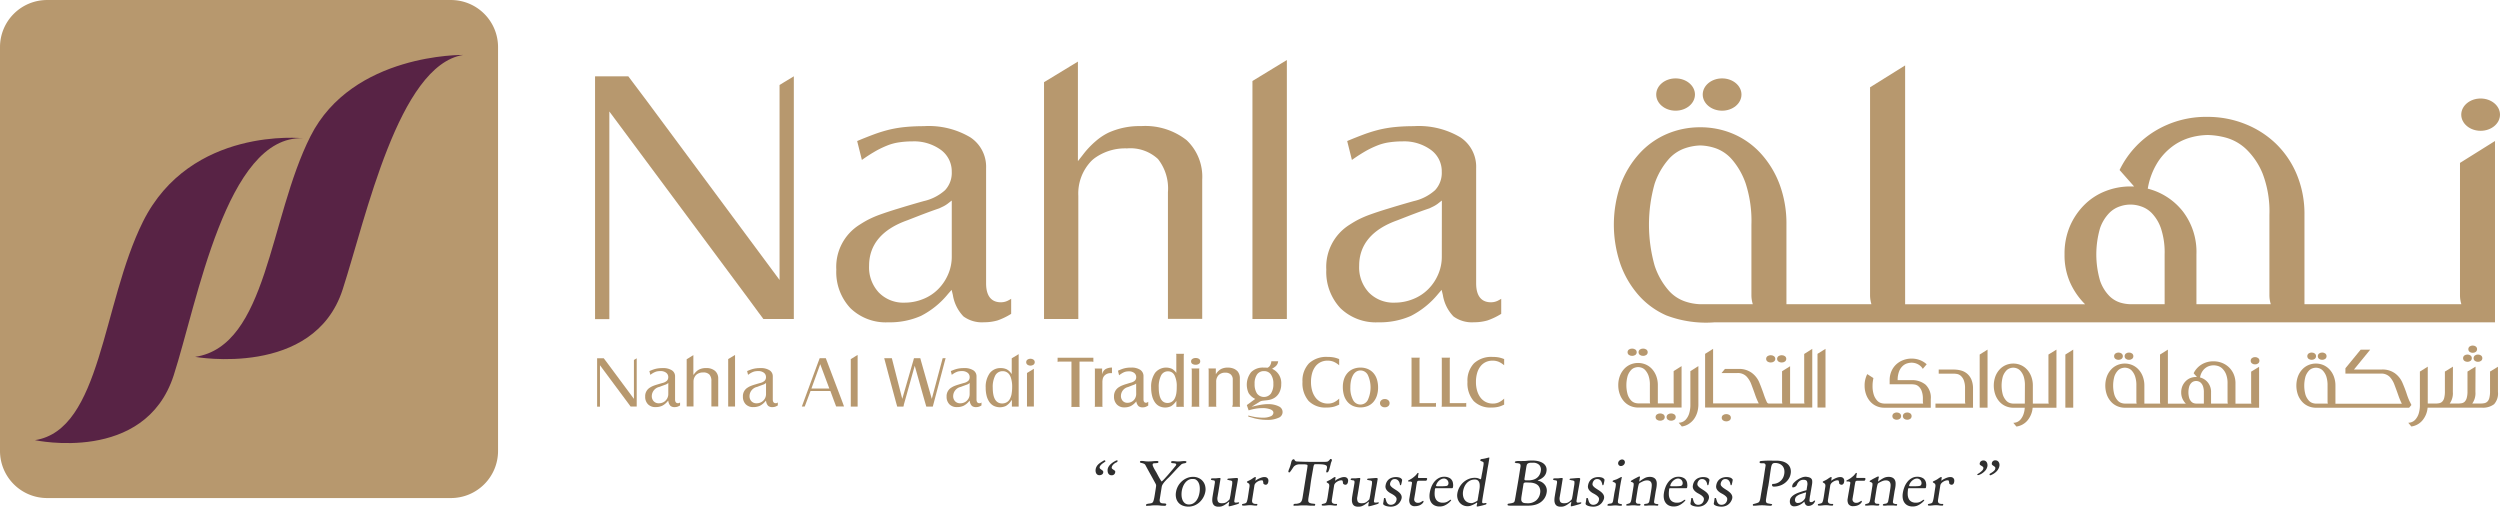 <svg xmlns="http://www.w3.org/2000/svg" id="Group_1592" data-name="Group 1592" width="158.844" height="32.191" viewBox="0 0 158.844 32.191"><g id="Group_1553" data-name="Group 1553" transform="translate(37.807 2.955)"><g id="Group_1548" data-name="Group 1548" transform="translate(0 1.896)"><path id="Path_4654" data-name="Path 4654" d="M404.527,135.429a1.128,1.128,0,0,0,.069.093Z" transform="translate(-394.172 -120.476)" fill="#b7986e"></path><path id="Path_4655" data-name="Path 4655" d="M404.512,117.167v15.418h-1.935l-.108-.148-.149-.2-.016-.02-.069-.094,0,0-.681-.926-.006-.008-8.758-11.79v13.195h-.908V117.167h2.114l1.162,1.546,8.247,11.12.2.271V117.717l.1-.061.188-.117.127-.076.448-.272h0l.037-.023Z" transform="translate(-391.881 -117.167)" fill="#b7986e"></path></g><g id="Group_1549" data-name="Group 1549" transform="translate(15.33 5.06)"><path id="Path_4656" data-name="Path 4656" d="M421.474,132.133a.99.99,0,0,1-.423.089c-.422,0-.931-.207-.931-1.206V123.7a2.234,2.234,0,0,0-1-1.957,5.157,5.157,0,0,0-2.953-.711c-.4,0-.779.017-1.123.048a7.722,7.722,0,0,0-1.019.16,9.1,9.1,0,0,0-1.033.314c-.32.12-.68.26-1.064.424l.3,1.2c.266-.189.51-.349.735-.481a5.957,5.957,0,0,1,.816-.411,3.282,3.282,0,0,1,.808-.225,5.886,5.886,0,0,1,.858-.062,2.9,2.9,0,0,1,1.777.522,1.69,1.69,0,0,1,.716,1.413,1.609,1.609,0,0,1-.427,1.167,3.029,3.029,0,0,1-1.359.694c-.715.2-1.29.375-1.721.507s-.784.252-1.055.349-.5.2-.679.288-.386.208-.606.35a3.153,3.153,0,0,0-1.488,2.858,3.349,3.349,0,0,0,.895,2.448,3.227,3.227,0,0,0,2.406.9,4.9,4.9,0,0,0,2.074-.406,5.34,5.34,0,0,0,1.726-1.4l.225-.256.079.323a2.529,2.529,0,0,0,.675,1.365,1.984,1.984,0,0,0,1.313.37,2.983,2.983,0,0,0,.858-.118,4.268,4.268,0,0,0,.859-.416V132A2.078,2.078,0,0,1,421.474,132.133Zm-3.535-2.814a2.8,2.8,0,0,1-.235,1.137,2.991,2.991,0,0,1-.634.937,2.791,2.791,0,0,1-.959.626,3.1,3.1,0,0,1-1.179.226,2.165,2.165,0,0,1-1.625-.64,2.334,2.334,0,0,1-.621-1.7c0-1.343.816-2.32,2.434-2.894.353-.137.7-.274,1.032-.4s.667-.247.992-.358l.276-.132a1.921,1.921,0,0,0,.238-.147l.281-.217Z" transform="translate(-410.603 -121.031)" fill="#b7986e"></path></g><g id="Group_1550" data-name="Group 1550" transform="translate(28.529 0.959)"><path id="Path_4657" data-name="Path 4657" d="M435.777,121.012a4.246,4.246,0,0,0-2.878-.891,4.782,4.782,0,0,0-2.095.423,3.717,3.717,0,0,0-.787.524,5.477,5.477,0,0,0-.829.879l-.314.4v-6.325l-2.026,1.232-.127.076v15.046H428.9v-7.823a2.983,2.983,0,0,1,.826-2.215,2,2,0,0,1,.291-.237,3.313,3.313,0,0,1,1.973-.563,2.576,2.576,0,0,1,1.973.677,3.015,3.015,0,0,1,.631,2.1v8.056h2.178v-8.854A3.191,3.191,0,0,0,435.777,121.012Z" transform="translate(-426.722 -116.023)" fill="#b7986e"></path></g><g id="Group_1551" data-name="Group 1551" transform="translate(46.463 5.06)"><path id="Path_4658" data-name="Path 4658" d="M459.5,132.133a.992.992,0,0,1-.422.089c-.423,0-.932-.207-.932-1.206V123.7a2.233,2.233,0,0,0-1-1.957,5.154,5.154,0,0,0-2.953-.711c-.4,0-.776.017-1.124.048a7.711,7.711,0,0,0-1.019.16,9.109,9.109,0,0,0-1.034.314c-.32.12-.679.26-1.064.424l.3,1.2c.266-.189.514-.349.734-.481a5.917,5.917,0,0,1,.817-.411,3.281,3.281,0,0,1,.808-.225,5.866,5.866,0,0,1,.857-.062,2.889,2.889,0,0,1,1.777.522,1.679,1.679,0,0,1,.716,1.413,1.608,1.608,0,0,1-.427,1.167,3.034,3.034,0,0,1-1.358.694c-.716.2-1.29.375-1.722.507s-.785.252-1.055.349-.5.2-.68.288-.386.208-.606.35a3.153,3.153,0,0,0-1.488,2.858,3.37,3.37,0,0,0,.895,2.448,3.229,3.229,0,0,0,2.406.9,4.9,4.9,0,0,0,2.074-.406,5.416,5.416,0,0,0,1.732-1.4l.22-.256.078.323a2.529,2.529,0,0,0,.675,1.365,1.987,1.987,0,0,0,1.313.37,2.981,2.981,0,0,0,.857-.118,4.288,4.288,0,0,0,.864-.416V132A2.446,2.446,0,0,1,459.5,132.133Zm-3.536-2.814a2.813,2.813,0,0,1-.233,1.137,2.964,2.964,0,0,1-.634.937,2.806,2.806,0,0,1-.959.626,3.1,3.1,0,0,1-1.176.226,2.175,2.175,0,0,1-1.63-.64,2.34,2.34,0,0,1-.619-1.7c0-1.343.817-2.32,2.433-2.894.353-.137.7-.274,1.033-.4s.666-.247,1-.358l.271-.132a2,2,0,0,0,.239-.147l.279-.217Z" transform="translate(-448.625 -121.031)" fill="#b7986e"></path></g><g id="Group_1552" data-name="Group 1552" transform="translate(41.77 0.861)"><path id="Path_4659" data-name="Path 4659" d="M442.893,117.234v15.122h2.187V115.9Z" transform="translate(-442.893 -115.903)" fill="#b7986e"></path></g><path id="Path_4660" data-name="Path 4660" d="M429.351,114.852v7.254" transform="translate(-398.67 -114.852)" fill="none"></path><path id="Path_4661" data-name="Path 4661" d="M407.307,117.14v2.051" transform="translate(-394.676 -115.266)" fill="none"></path></g><g id="Group_1555" data-name="Group 1555" transform="translate(102.546 4.156)"><path id="Path_4662" data-name="Path 4662" d="M524.7,122.513V130.9a1.939,1.939,0,0,0,.087.591h-8.959a.039.039,0,0,0-.014,0,.045.045,0,0,0-.015,0h-.981v-5.673a6.505,6.505,0,0,0-.49-2.575,5.842,5.842,0,0,0-1.32-1.948,5.99,5.99,0,0,0-1.958-1.254,6.38,6.38,0,0,0-2.4-.453,6.231,6.231,0,0,0-3.338.906,5.921,5.921,0,0,0-2.241,2.47l.922,1.044h-.237a4.31,4.31,0,0,0-1.586.3,3.888,3.888,0,0,0-1.336.87,4.319,4.319,0,0,0-.919,1.358,4.433,4.433,0,0,0-.341,1.792,4.275,4.275,0,0,0,.356,1.792,4.616,4.616,0,0,0,.951,1.375H490.2a.041.041,0,0,0-.014,0,.048.048,0,0,0-.016,0h-.725V116.318l-2.228,1.391V130.9a1.988,1.988,0,0,0,.087.591h-5.4v-5.046a7.147,7.147,0,0,0-.431-2.558,6.066,6.066,0,0,0-1.174-1.948,5.055,5.055,0,0,0-1.738-1.254,5.264,5.264,0,0,0-2.124-.436,5.339,5.339,0,0,0-2.155.436,5.058,5.058,0,0,0-1.739,1.254,6.079,6.079,0,0,0-1.173,1.948,7.748,7.748,0,0,0,0,5.1,6.065,6.065,0,0,0,1.173,1.967,5.054,5.054,0,0,0,1.739,1.252,7.1,7.1,0,0,0,3.066.435h49.576V121.121Zm-48.275,8.978a3.321,3.321,0,0,1-.955-.174,2.435,2.435,0,0,1-1.076-.73,4.563,4.563,0,0,1-.865-1.549,9.592,9.592,0,0,1,0-5.2,4.613,4.613,0,0,1,.865-1.53,2.449,2.449,0,0,1,1.076-.73,3.321,3.321,0,0,1,.955-.174,3.258,3.258,0,0,1,.97.174,2.464,2.464,0,0,1,1.06.73,4.643,4.643,0,0,1,.865,1.53,7.753,7.753,0,0,1,.359,2.61V130.9a1.937,1.937,0,0,0,.088.591Zm29.509,0h-2.172a2.433,2.433,0,0,1-.639-.1,1.7,1.7,0,0,1-.712-.434,2.584,2.584,0,0,1-.58-.958,5.976,5.976,0,0,1,0-3.342,2.59,2.59,0,0,1,.58-.956,1.691,1.691,0,0,1,.712-.436,2.016,2.016,0,0,1,1.278,0,1.7,1.7,0,0,1,.714.436,2.624,2.624,0,0,1,.58.956,4.851,4.851,0,0,1,.238,1.671Zm2.02,0v-3.166a4.224,4.224,0,0,0-.878-2.75,4.125,4.125,0,0,0-2.214-1.426,4.514,4.514,0,0,1,.671-1.74,3.848,3.848,0,0,1,1.009-1.026,3.558,3.558,0,0,1,1.115-.505,4.319,4.319,0,0,1,1.01-.138,4.807,4.807,0,0,1,1.174.172,3.071,3.071,0,0,1,1.278.731,4.5,4.5,0,0,1,1.041,1.549,6.721,6.721,0,0,1,.431,2.628V130.9a1.937,1.937,0,0,0,.088.591Z" transform="translate(-470.944 -116.318)" fill="#b7986e"></path><ellipse id="Ellipse_49" data-name="Ellipse 49" cx="1.231" cy="1.026" rx="1.231" ry="1.026" transform="translate(53.836 2.103)" fill="#b7986e"></ellipse><g id="Group_1554" data-name="Group 1554" transform="translate(2.686 0.825)"><ellipse id="Ellipse_50" data-name="Ellipse 50" cx="1.231" cy="1.026" rx="1.231" ry="1.026" fill="#b7986e"></ellipse><ellipse id="Ellipse_51" data-name="Ellipse 51" cx="1.231" cy="1.026" rx="1.231" ry="1.026" transform="translate(2.955)" fill="#b7986e"></ellipse></g></g><g id="Group_1556" data-name="Group 1556" transform="translate(0 0.001)"><path id="Rectangle_453" data-name="Rectangle 453" d="M2.992,0h25.66a2.993,2.993,0,0,1,2.993,2.993V28.651a2.993,2.993,0,0,1-2.993,2.993H2.993A2.993,2.993,0,0,1,0,28.651V2.992A2.992,2.992,0,0,1,2.992,0Z" fill="#b7986e"></path><path id="Path_4663" data-name="Path 4663" d="M360.852,134.69s7.545,1.354,9.37-4.277c1.5-4.634,3.554-14.239,7.656-14.907h0s-7.034-.115-9.7,5.169c-2.633,5.213-2.725,13.317-7.324,14.014Z" transform="translate(-348.452 -112.016)" fill="#582345" fill-rule="evenodd"></path><path id="Path_4664" data-name="Path 4664" d="M348.416,141.144s6.991,1.522,8.816-4.108c1.5-4.635,3.345-15.262,8.21-15.074h0s-7.139-.77-10.163,5.307c-2.6,5.23-2.632,13.224-6.862,13.876l0,0Z" transform="translate(-346.199 -113.179)" fill="#582345" fill-rule="evenodd"></path></g><g id="Group_1558" data-name="Group 1558" transform="translate(69.61 29.062)"><g id="Group_1557" data-name="Group 1557"><path id="Path_4665" data-name="Path 4665" d="M431.344,147.038a.345.345,0,0,1-.048.035c-.017.011-.033.02-.047.031s-.049.034-.079.055a.605.605,0,0,0-.083.07.618.618,0,0,0-.069.08.2.2,0,0,0-.037.083.112.112,0,0,0,.026.1.588.588,0,0,0,.085.066.6.6,0,0,1,.087.068.116.116,0,0,1,.028.107.175.175,0,0,1-.088.136.325.325,0,0,1-.158.039.215.215,0,0,1-.123-.034.241.241,0,0,1-.078-.085.326.326,0,0,1-.036-.117.462.462,0,0,1,0-.13.523.523,0,0,1,.056-.174.59.59,0,0,1,.1-.136.9.9,0,0,1,.134-.111c.049-.034.1-.068.156-.1a.594.594,0,0,1,.061-.037.132.132,0,0,1,.062-.021.022.022,0,0,1,.015,0,.016.016,0,0,1,.017.016C431.341,147,431.346,147.012,431.344,147.038Zm.775-.027a.094.094,0,0,1-.018.039l-.029.034a.4.4,0,0,0-.1.045.632.632,0,0,0-.1.076.452.452,0,0,0-.082.095.269.269,0,0,0-.041.1.1.1,0,0,0,.027.1.561.561,0,0,0,.082.061.764.764,0,0,1,.082.058.094.094,0,0,1,.028.093.214.214,0,0,1-.237.2.224.224,0,0,1-.129-.035.244.244,0,0,1-.079-.089.35.35,0,0,1-.035-.123.563.563,0,0,1,0-.138.427.427,0,0,1,.058-.157.686.686,0,0,1,.11-.141,1.1,1.1,0,0,1,.138-.116,1.467,1.467,0,0,1,.147-.092l.065-.035a.152.152,0,0,1,.067-.019c.013,0,.021,0,.023,0C432.115,146.971,432.123,146.984,432.119,147.011Z" transform="translate(-430.72 -146.777)" fill="#2f2f2f"></path><path id="Path_4666" data-name="Path 4666" d="M434.249,147.01a1.49,1.49,0,0,1,.211.016,1.371,1.371,0,0,0,.211.016c.1,0,.2,0,.3-.013s.2-.014.3-.014a.08.08,0,0,1,.045.02c.017.013.025.026.023.038a.074.074,0,0,1-.065.069.913.913,0,0,1-.12.011.911.911,0,0,0-.121.011.072.072,0,0,0-.065.065.226.226,0,0,0,.02.109q.027.066.064.138c.025.048.052.095.079.141s.051.084.069.115l.144.27c.048.089.1.176.154.259l.016.029a.05.05,0,0,0,.026.021.108.108,0,0,0,.028-.016l.025-.02c.018-.016.051-.05.1-.1l.169-.187c.065-.071.132-.148.2-.229l.194-.228q.088-.106.147-.179a.4.4,0,0,0,.061-.089c.007-.044-.007-.072-.041-.084a.49.49,0,0,0-.115-.021.949.949,0,0,1-.117-.013.05.05,0,0,1-.044-.065c0-.031.015-.048.03-.052a.241.241,0,0,1,.061-.006,1.424,1.424,0,0,1,.178.011,1.266,1.266,0,0,0,.177.011,1.535,1.535,0,0,0,.2-.013,1.528,1.528,0,0,1,.2-.014.222.222,0,0,1,.1.02c.028.013.032.036.011.07a.1.1,0,0,1-.061.04c-.027.007-.057.013-.088.018a.519.519,0,0,0-.1.027.282.282,0,0,0-.1.07q-.171.167-.332.342l-.326.35c-.05.052-.1.106-.165.165s-.117.118-.173.178a1.411,1.411,0,0,0-.142.185.467.467,0,0,0-.073.179l-.123.775a.308.308,0,0,0,.006.161.145.145,0,0,0,.065.079.249.249,0,0,0,.1.028l.108.006a.388.388,0,0,1,.089.011.06.06,0,0,1,.047.048.128.128,0,0,1-.025.062.072.072,0,0,1-.062.028c-.1,0-.2,0-.3-.014s-.2-.014-.3-.014-.187,0-.281.014-.187.014-.28.014a.12.12,0,0,1-.027,0c-.01,0-.014-.011-.011-.024a.064.064,0,0,1,.036-.079.427.427,0,0,1,.115-.031l.144-.021a.232.232,0,0,0,.124-.058.236.236,0,0,0,.043-.076,1.142,1.142,0,0,0,.037-.121c.011-.045.021-.093.03-.146s.018-.1.025-.147l.054-.343c.013-.08.022-.147.029-.2a.248.248,0,0,0-.027-.147c-.108-.2-.216-.4-.325-.594s-.216-.391-.324-.594a.192.192,0,0,0-.094-.089.655.655,0,0,0-.12-.041.908.908,0,0,1-.1-.028.045.045,0,0,1-.034-.056c0-.026.016-.041.034-.043A.432.432,0,0,1,434.249,147.01Z" transform="translate(-431.342 -146.785)" fill="#2f2f2f"></path><path id="Path_4667" data-name="Path 4667" d="M438.826,149.165a1.165,1.165,0,0,1-.127.376,1.218,1.218,0,0,1-.238.309,1.094,1.094,0,0,1-.325.21,1.026,1.026,0,0,1-.755.011.682.682,0,0,1-.268-.188.7.7,0,0,1-.147-.292.957.957,0,0,1-.008-.379,1.164,1.164,0,0,1,.692-.888.966.966,0,0,1,.383-.078.82.82,0,0,1,.5.152.73.73,0,0,1,.278.424,1.011,1.011,0,0,1,.024.167A.746.746,0,0,1,438.826,149.165Zm-.373.074a1.537,1.537,0,0,0,.018-.225,1.08,1.08,0,0,0-.02-.226.683.683,0,0,0-.074-.2.477.477,0,0,0-.138-.154.231.231,0,0,0-.114-.047,1.156,1.156,0,0,0-.131-.007.491.491,0,0,0-.264.072.718.718,0,0,0-.2.183.978.978,0,0,0-.134.246,1.284,1.284,0,0,0-.07.255,1.379,1.379,0,0,0-.015.288.882.882,0,0,0,.057.28.508.508,0,0,0,.151.212.405.405,0,0,0,.265.084.517.517,0,0,0,.272-.07.7.7,0,0,0,.2-.181,1.008,1.008,0,0,0,.13-.246A1.485,1.485,0,0,0,438.453,149.238Z" transform="translate(-431.848 -147.009)" fill="#2f2f2f"></path><path id="Path_4668" data-name="Path 4668" d="M439.675,148.4a.056.056,0,0,1,.034-.039.3.3,0,0,1,.047-.007.556.556,0,0,1,.075,0l.083,0,.058,0,.139-.016a1.342,1.342,0,0,1,.138-.007c.02,0,.029.015.028.044s0,.052-.007.065l-.1.622q-.018.117-.039.233t-.039.233a.492.492,0,0,0,.025.3c.037.071.121.107.253.107a.72.72,0,0,0,.147-.014.406.406,0,0,0,.12-.045.585.585,0,0,0,.108-.078c.034-.031.073-.068.113-.112.007-.026.013-.053.019-.08s.011-.06.019-.1.016-.082.024-.134l.031-.2.061-.386c.006-.036.01-.072.013-.109a.8.8,0,0,0,0-.109.067.067,0,0,0-.036-.054.25.25,0,0,0-.078-.028l-.081-.013a.694.694,0,0,0-.094-.024.032.032,0,0,1-.021-.037c0-.013.016-.026.042-.038a.369.369,0,0,1,.083-.01l.166-.014.171-.014.1-.006c.052,0,.084.007.1.021s.014.049.006.1c-.018.112-.037.224-.057.335s-.04.224-.061.335-.035.218-.054.327-.036.218-.053.327a.128.128,0,0,0,.011.086.077.077,0,0,0,.075.035.754.754,0,0,0,.158-.016.125.125,0,0,1,.043,0c.016,0,.021.016.017.038a.058.058,0,0,1-.029.037.237.237,0,0,1-.042.025c-.006,0-.028.01-.068.022l-.13.038-.137.039-.081.022a.113.113,0,0,0-.029.006l-.046.011-.052.01a.09.09,0,0,1-.037,0c-.007,0-.011-.012-.011-.029a.389.389,0,0,1,0-.057c0-.02.007-.04.012-.06l.008-.041.011-.066c0-.034,0-.045-.011-.035-.047.037-.094.073-.142.109a1.537,1.537,0,0,1-.146.1.963.963,0,0,1-.156.074.484.484,0,0,1-.166.029h-.074a.4.4,0,0,1-.224-.054.312.312,0,0,1-.118-.144.564.564,0,0,1-.038-.2,1.447,1.447,0,0,1,.019-.24c.022-.14.046-.279.07-.418s.048-.278.07-.418a.338.338,0,0,0,0-.151c-.011-.034-.056-.051-.134-.051a.128.128,0,0,0-.035-.011l-.038-.008a.043.043,0,0,1-.026-.016A.041.041,0,0,1,439.675,148.4Z" transform="translate(-432.342 -147.022)" fill="#2f2f2f"></path><path id="Path_4669" data-name="Path 4669" d="M443.749,148.581a.247.247,0,0,1-.029.084.167.167,0,0,1-.059.065.144.144,0,0,1-.087.021.2.2,0,0,1-.109-.048.076.076,0,0,1-.032-.059c0-.025,0-.052-.009-.078a.213.213,0,0,0-.02-.068c-.01-.02-.031-.029-.065-.029a.453.453,0,0,0-.16.029.681.681,0,0,0-.144.074.474.474,0,0,0-.11.1.27.27,0,0,0-.054.117l-.15.946a.317.317,0,0,0,0,.051.169.169,0,0,0,.025.1.162.162,0,0,0,.07.058.288.288,0,0,0,.1.024c.037,0,.074,0,.11,0s.031.023.024.07a.037.037,0,0,1-.026.034.2.2,0,0,1-.042.006,1.334,1.334,0,0,1-.191-.014,1.322,1.322,0,0,0-.19-.014,1.819,1.819,0,0,0-.22.014,1.83,1.83,0,0,1-.22.014.156.156,0,0,1-.055-.012.038.038,0,0,1-.025-.047.056.056,0,0,1,.047-.048l.088-.02a.4.4,0,0,0,.1-.033.143.143,0,0,0,.071-.09,1.341,1.341,0,0,0,.044-.156c.011-.052.02-.1.028-.156.016-.1.03-.194.043-.28s.026-.179.043-.28c.006-.034.01-.069.015-.106a.272.272,0,0,0-.006-.1.113.113,0,0,0-.035-.07.365.365,0,0,0-.054-.038l-.05-.031a.052.052,0,0,1-.021-.047.074.074,0,0,1,.032-.031l.038-.02.083-.039c.026-.012.054-.027.083-.043a.613.613,0,0,0,.069-.043l.079-.055a.912.912,0,0,1,.078-.048.2.2,0,0,1,.066-.025.02.02,0,0,1,.019,0l.014.01a.142.142,0,0,1,0,.047.616.616,0,0,1-.007.07l-.019.12a.2.2,0,0,1,.063-.054,1.188,1.188,0,0,1,.141-.082,1.38,1.38,0,0,1,.183-.076.6.6,0,0,1,.192-.033.291.291,0,0,1,.138.029.216.216,0,0,1,.112.174A.406.406,0,0,1,443.749,148.581Z" transform="translate(-432.777 -147.013)" fill="#2f2f2f"></path><path id="Path_4670" data-name="Path 4670" d="M448.438,146.983a.814.814,0,0,0-.068.2c-.02.082-.04.162-.061.24a1.334,1.334,0,0,1-.071.2c-.026.056-.058.085-.1.085s-.047-.012-.048-.037a.31.31,0,0,1,.013-.093c.01-.038.02-.079.029-.123a.277.277,0,0,0,0-.124.121.121,0,0,0-.064-.075.411.411,0,0,0-.128-.043,1.574,1.574,0,0,0-.162-.02c-.058,0-.113-.006-.165-.006l-.106,0-.078,0-.051,0a.055.055,0,0,0-.043.016.157.157,0,0,0-.037.062.738.738,0,0,0-.031.134l-.083.475c-.042.228-.077.456-.106.685s-.065.457-.106.685c-.007.041-.013.083-.018.124a.8.8,0,0,0-.007.124.151.151,0,0,0,.075.146.456.456,0,0,0,.156.047l.151.018c.044,0,.065.023.059.054s-.019.064-.037.066a.629.629,0,0,1-.079,0c-.1,0-.206,0-.308-.01s-.2-.01-.308-.01-.187,0-.28.01-.187.01-.28.01a.556.556,0,0,1-.063,0c-.022,0-.03-.018-.026-.047a.07.07,0,0,1,.045-.061.219.219,0,0,1,.076-.013.243.243,0,0,0,.051,0,.747.747,0,0,0,.188-.039.278.278,0,0,0,.115-.075.34.34,0,0,0,.066-.123,1.268,1.268,0,0,0,.041-.183l.3-1.883c0-.013,0-.037.01-.072a.49.49,0,0,0,0-.072c0-.023-.029-.039-.081-.048a1.042,1.042,0,0,0-.174-.014h-.241a.625.625,0,0,0-.178.025.509.509,0,0,0-.177.1.432.432,0,0,0-.064.082c-.027.042-.056.085-.087.13s-.06.087-.088.123-.047.055-.057.055a.085.085,0,0,1-.056-.016.066.066,0,0,1-.011-.059.78.78,0,0,1,.06-.177,2.177,2.177,0,0,0,.1-.314q.011-.043.022-.091a.406.406,0,0,1,.032-.088.19.19,0,0,1,.051-.065.129.129,0,0,1,.082-.025.033.033,0,0,1,.03.02c.007.013.016.028.025.045a.2.2,0,0,0,.045.048.154.154,0,0,0,.088.027c.154.008.313.014.476.018s.322.006.477.006c.124,0,.245,0,.361,0s.236,0,.36,0l.119,0a.966.966,0,0,0,.12-.01.174.174,0,0,0,.084-.035.483.483,0,0,0,.064-.058c.019-.02.034-.039.047-.056a.055.055,0,0,1,.039-.025c.044,0,.07.017.075.051A.14.14,0,0,1,448.438,146.983Z" transform="translate(-433.433 -146.754)" fill="#2f2f2f"></path><path id="Path_4671" data-name="Path 4671" d="M449.933,148.581a.249.249,0,0,1-.029.084.167.167,0,0,1-.059.065.145.145,0,0,1-.087.021.193.193,0,0,1-.109-.048.076.076,0,0,1-.032-.059c0-.025-.006-.052-.009-.078a.238.238,0,0,0-.021-.068.066.066,0,0,0-.065-.029.456.456,0,0,0-.16.029.7.7,0,0,0-.144.074.49.49,0,0,0-.11.1.268.268,0,0,0-.053.117l-.15.946a.244.244,0,0,0,0,.051.169.169,0,0,0,.025.1.157.157,0,0,0,.07.058.283.283,0,0,0,.1.024c.038,0,.074,0,.111,0s.031.023.024.07a.036.036,0,0,1-.026.034.212.212,0,0,1-.042.006,1.324,1.324,0,0,1-.191-.014,1.325,1.325,0,0,0-.191-.014,1.817,1.817,0,0,0-.219.014,1.839,1.839,0,0,1-.22.014.153.153,0,0,1-.055-.012.037.037,0,0,1-.025-.047.056.056,0,0,1,.047-.048l.088-.02a.409.409,0,0,0,.1-.033.145.145,0,0,0,.07-.09,1.067,1.067,0,0,0,.044-.156c.011-.052.021-.1.029-.156.016-.1.03-.194.043-.28s.026-.179.043-.28q.007-.05.015-.106a.273.273,0,0,0-.006-.1.118.118,0,0,0-.035-.07.424.424,0,0,0-.055-.038c-.017-.011-.034-.02-.049-.031a.05.05,0,0,1-.022-.047.076.076,0,0,1,.033-.031.342.342,0,0,1,.038-.02l.082-.039c.027-.012.055-.027.083-.043a.618.618,0,0,0,.07-.043l.079-.055a.8.8,0,0,1,.078-.048.2.2,0,0,1,.066-.025.021.021,0,0,1,.019,0l.014.01a.146.146,0,0,1,0,.047.6.6,0,0,1-.007.07l-.02.12a.207.207,0,0,1,.063-.054,1.285,1.285,0,0,1,.142-.082,1.337,1.337,0,0,1,.183-.076.6.6,0,0,1,.192-.033.286.286,0,0,1,.138.029.22.22,0,0,1,.08.074.228.228,0,0,1,.033.1A.407.407,0,0,1,449.933,148.581Z" transform="translate(-433.898 -147.013)" fill="#2f2f2f"></path><path id="Path_4672" data-name="Path 4672" d="M450.521,148.4a.056.056,0,0,1,.034-.039.317.317,0,0,1,.048-.007.547.547,0,0,1,.075,0l.082,0,.059,0,.138-.016a1.342,1.342,0,0,1,.138-.007c.021,0,.03.015.028.044s0,.052-.007.065l-.1.622q-.018.117-.039.233c-.013.078-.026.156-.039.233a.486.486,0,0,0,.025.3c.037.071.121.107.254.107a.711.711,0,0,0,.146-.014.411.411,0,0,0,.12-.045.582.582,0,0,0,.107-.078c.035-.031.073-.068.114-.112.007-.026.012-.053.018-.08s.012-.06.02-.1.015-.082.023-.134l.031-.2.061-.386c.006-.036.01-.072.013-.109a.689.689,0,0,0,0-.109.065.065,0,0,0-.036-.054.244.244,0,0,0-.077-.028l-.082-.013a.138.138,0,0,1-.048-.014.128.128,0,0,1-.045-.01.03.03,0,0,1-.021-.037c0-.013.016-.026.041-.038a.391.391,0,0,1,.084-.01l.165-.014.171-.014.1-.006c.052,0,.084.007.1.021a.152.152,0,0,1,0,.1c-.018.112-.037.224-.057.335s-.04.224-.061.335-.035.218-.053.327-.037.218-.054.327a.128.128,0,0,0,.011.086.078.078,0,0,0,.075.035.754.754,0,0,0,.158-.016.125.125,0,0,1,.043,0c.016,0,.021.016.017.038a.057.057,0,0,1-.029.037.27.27,0,0,1-.043.025c-.006,0-.028.01-.067.022l-.131.038-.137.039-.081.022a.108.108,0,0,0-.028.006l-.047.011-.052.01a.089.089,0,0,1-.037,0c-.007,0-.011-.012-.011-.029a.377.377,0,0,1,0-.057c0-.02.007-.04.011-.06s.007-.034.008-.041l.011-.066c0-.034,0-.045-.01-.035l-.142.109a1.431,1.431,0,0,1-.146.1.962.962,0,0,1-.156.074.48.48,0,0,1-.166.029h-.074a.4.4,0,0,1-.225-.054.306.306,0,0,1-.117-.144.547.547,0,0,1-.038-.2,1.437,1.437,0,0,1,.018-.24c.022-.14.046-.279.07-.418s.048-.278.07-.418a.335.335,0,0,0,0-.151c-.011-.034-.056-.051-.134-.051a.137.137,0,0,0-.035-.011l-.038-.008a.045.045,0,0,1-.027-.016A.041.041,0,0,1,450.521,148.4Z" transform="translate(-434.307 -147.022)" fill="#2f2f2f"></path><path id="Path_4673" data-name="Path 4673" d="M454.209,149.6a.584.584,0,0,1-.073.19.651.651,0,0,1-.269.269.759.759,0,0,1-.351.082,1.211,1.211,0,0,1-.131-.01.958.958,0,0,1-.165-.034.478.478,0,0,1-.138-.066.1.1,0,0,1-.046-.1l.025-.133c0-.029.009-.056.012-.085s.007-.061.013-.1a.034.034,0,0,1,.025-.024.163.163,0,0,1,.034,0,.029.029,0,0,1,.03.016.188.188,0,0,1,.012.034q.02.07.042.14a.448.448,0,0,0,.059.123.286.286,0,0,0,.091.086.28.28,0,0,0,.145.033.356.356,0,0,0,.239-.085.374.374,0,0,0,.123-.234.211.211,0,0,0-.036-.165.58.58,0,0,0-.136-.126,1.647,1.647,0,0,0-.185-.111.949.949,0,0,1-.183-.122.537.537,0,0,1-.13-.162.353.353,0,0,1-.027-.224.664.664,0,0,1,.084-.242.567.567,0,0,1,.148-.165.618.618,0,0,1,.2-.095.9.9,0,0,1,.237-.031.778.778,0,0,1,.194.027.287.287,0,0,1,.161.1.2.2,0,0,1,.021.033.063.063,0,0,1,.006.041q-.021.133-.052.253c-.006.016-.011.031-.017.045a.039.039,0,0,1-.04.021c-.016,0-.027-.02-.033-.062a.607.607,0,0,0-.039-.134.386.386,0,0,0-.1-.134.285.285,0,0,0-.2-.062.24.24,0,0,0-.191.086.4.4,0,0,0-.092.2.193.193,0,0,0,.039.154.68.68,0,0,0,.143.13c.059.042.124.084.192.126a1.6,1.6,0,0,1,.19.14.591.591,0,0,1,.137.169A.334.334,0,0,1,454.209,149.6Z" transform="translate(-434.763 -147.01)" fill="#2f2f2f"></path><path id="Path_4674" data-name="Path 4674" d="M456.179,148.337a.1.1,0,0,1-.014.038.273.273,0,0,0-.018.039.089.089,0,0,1-.061.021l-.063,0c-.052,0-.1,0-.149,0s-.1,0-.145,0l-.076,0a.125.125,0,0,0-.072.021c-.013,0-.02.006-.021.016a.151.151,0,0,0-.027.07c-.02.088-.036.181-.05.278s-.028.19-.042.278-.025.156-.039.233-.027.156-.039.233a.23.23,0,0,0,.045.2.234.234,0,0,0,.188.074.329.329,0,0,0,.168-.037l.151-.088c.029,0,.041.013.037.039a.2.2,0,0,1-.058.111.779.779,0,0,1-.1.084.6.6,0,0,1-.183.079.764.764,0,0,1-.192.025.34.34,0,0,1-.321-.136.54.54,0,0,1-.044-.362q.039-.246.082-.477c.028-.155.056-.314.081-.477.007-.047,0-.077-.028-.091a.2.2,0,0,0-.088-.024l-.091,0q-.042,0-.037-.037l0-.011,0-.011a.4.4,0,0,1,.053-.029c.024-.011.051-.026.08-.043l.093-.055a.787.787,0,0,0,.089-.064l.084-.068q.031-.026.054-.049l.052-.054c.019-.021.043-.051.073-.09a.063.063,0,0,1,.056-.034c.018,0,.027.007.026.021a.343.343,0,0,0,0,.041.121.121,0,0,0-.01.038l-.022.14a.168.168,0,0,0,0,.039v.031a.487.487,0,0,0,.078.01h.093l.1,0c.033,0,.061,0,.083,0h.039c.029,0,.061,0,.1,0s.058.007.063.012a.032.032,0,0,1,.024.031A.147.147,0,0,1,456.179,148.337Z" transform="translate(-435.114 -146.952)" fill="#2f2f2f"></path><path id="Path_4675" data-name="Path 4675" d="M458.126,148.881a.188.188,0,0,1-.028.078.359.359,0,0,1-.043.006l-.041,0h-.969a.145.145,0,0,0-.04.007c-.008,0-.015.011-.021.031a.429.429,0,0,0-.014.062l0,.031a1.473,1.473,0,0,0-.011.3.641.641,0,0,0,.067.253.419.419,0,0,0,.167.173.567.567,0,0,0,.29.065.638.638,0,0,0,.132-.012.484.484,0,0,0,.111-.034.733.733,0,0,0,.106-.059c.037-.023.076-.049.12-.078a.078.078,0,0,1,.032,0c.018,0,.026.007.024.023a.125.125,0,0,1-.03.051c-.018.02-.038.042-.059.062s-.043.04-.065.058l-.051.039a1.059,1.059,0,0,1-.257.146.788.788,0,0,1-.275.045.7.7,0,0,1-.313-.065.543.543,0,0,1-.21-.178.677.677,0,0,1-.106-.267,1.087,1.087,0,0,1,0-.327,1.789,1.789,0,0,1,.093-.37,1.3,1.3,0,0,1,.182-.337.943.943,0,0,1,.274-.245.705.705,0,0,1,.368-.1.687.687,0,0,1,.383.1.452.452,0,0,1,.183.333.838.838,0,0,1,.009.1A.826.826,0,0,1,458.126,148.881Zm-.293-.191a.284.284,0,0,0-.009-.129.317.317,0,0,0-.058-.109.292.292,0,0,0-.1-.074.27.27,0,0,0-.118-.027.378.378,0,0,0-.166.04.643.643,0,0,0-.156.107.657.657,0,0,0-.119.15.5.5,0,0,0-.061.165c0,.011.006.018.022.021a.346.346,0,0,0,.057.008h.064l.039,0,.181,0c.047,0,.107,0,.178-.006l.087-.008a.255.255,0,0,0,.07-.016.112.112,0,0,0,.053-.041A.184.184,0,0,0,457.833,148.69Z" transform="translate(-435.414 -147.009)" fill="#2f2f2f"></path><path id="Path_4676" data-name="Path 4676" d="M460.644,149.673a.074.074,0,0,1-.026.043.4.4,0,0,1-.093.034c-.053.016-.111.031-.175.047s-.124.029-.181.041a.721.721,0,0,1-.11.018c-.016,0-.025,0-.027,0a.1.1,0,0,1-.008-.07.405.405,0,0,1,.013-.058.4.4,0,0,0,.013-.058c0-.011,0-.022,0-.035a.025.025,0,0,0-.017-.027.4.4,0,0,0-.066.038c-.022.016-.044.03-.067.043a2.228,2.228,0,0,1-.249.112.594.594,0,0,1-.206.035.655.655,0,0,1-.3-.066.62.62,0,0,1-.219-.178.7.7,0,0,1-.124-.259.752.752,0,0,1-.011-.31,1.211,1.211,0,0,1,.377-.7,1.138,1.138,0,0,1,.333-.212,1,1,0,0,1,.4-.078.813.813,0,0,1,.11.006.458.458,0,0,1,.081.017.7.7,0,0,1,.077.029l.1.041a.108.108,0,0,0,.03-.043.322.322,0,0,0,.011-.047c.016-.1.034-.2.054-.3s.038-.2.053-.3c.008-.052.017-.1.026-.152a1.151,1.151,0,0,0,.018-.151q0-.082-.022-.1a.348.348,0,0,0-.094-.045.554.554,0,0,1-.064-.029c-.028-.015-.039-.032-.036-.053a.072.072,0,0,1,.031-.041.127.127,0,0,1,.053-.025c.052-.006.106-.013.159-.024s.1-.021.146-.033l.111-.029a.405.405,0,0,1,.058-.011.02.02,0,0,1,.021.013.049.049,0,0,1,0,.025l-.056.359c-.008.052-.018.1-.029.157s-.021.106-.029.158q-.077.49-.16.961t-.161.961l-.009.058c0,.031-.009.067-.011.109a.129.129,0,0,0,.012.082.089.089,0,0,0,.07.023.383.383,0,0,0,.069-.006l.07-.013.037.013C460.642,149.64,460.647,149.652,460.644,149.673Zm-.5-.6c.015-.1.032-.2.05-.307a1.221,1.221,0,0,0,.017-.3.429.429,0,0,0-.08-.232.283.283,0,0,0-.24-.091.623.623,0,0,0-.284.062.736.736,0,0,0-.219.165.85.85,0,0,0-.152.237,1.174,1.174,0,0,0-.081.278.9.9,0,0,0,0,.288.657.657,0,0,0,.09.242.474.474,0,0,0,.184.165.6.6,0,0,0,.28.061.283.283,0,0,0,.084-.02c.037-.013.074-.029.114-.047a1.112,1.112,0,0,0,.108-.056.206.206,0,0,0,.065-.052c.007-.068.018-.134.031-.2S460.13,149.133,460.14,149.074Z" transform="translate(-435.805 -146.735)" fill="#2f2f2f"></path><path id="Path_4677" data-name="Path 4677" d="M465.175,149a.934.934,0,0,1-.139.375.958.958,0,0,1-.255.261,1.1,1.1,0,0,1-.338.154,1.607,1.607,0,0,1-.39.054.2.2,0,0,1-.036,0h-1.182a.529.529,0,0,1-.1-.01c-.036-.007-.05-.03-.044-.068s.027-.043.068-.048l.138-.022a.675.675,0,0,0,.147-.038.148.148,0,0,0,.093-.093.973.973,0,0,0,.028-.124c.015-.078.033-.179.053-.3s.045-.262.072-.416.054-.312.081-.473.052-.318.076-.471.046-.288.064-.4a.349.349,0,0,0,0-.119.109.109,0,0,0-.036-.068.162.162,0,0,0-.075-.034c-.031-.007-.069-.012-.111-.017l-.037,0a.277.277,0,0,1-.047-.011.17.17,0,0,1-.04-.02.027.027,0,0,1-.015-.027.071.071,0,0,1,.056-.055.551.551,0,0,1,.118-.02,1.323,1.323,0,0,1,.14,0c.047,0,.087,0,.118,0,.116,0,.233,0,.35-.016s.236-.016.355-.016a1.571,1.571,0,0,1,.327.035.965.965,0,0,1,.3.115.555.555,0,0,1,.205.212.5.5,0,0,1,.042.323.6.6,0,0,1-.193.364.986.986,0,0,1-.368.208.2.2,0,0,0,.072.034c.038.011.066.021.085.029a.7.7,0,0,1,.335.269A.607.607,0,0,1,465.175,149Zm-.415.038a.575.575,0,0,0-.034-.327.458.458,0,0,0-.14-.188.623.623,0,0,0-.2-.1,1,1,0,0,0-.237-.043c-.083,0-.167-.007-.25-.007h-.066a.183.183,0,0,0-.083.02.092.092,0,0,0-.049.078l-.126.793a1.367,1.367,0,0,0-.016.187.222.222,0,0,0,.062.164.251.251,0,0,0,.153.066,1.619,1.619,0,0,0,.177.011.811.811,0,0,0,.56-.181A.77.77,0,0,0,464.76,149.04Zm.037-1.385a.431.431,0,0,0-.1-.4.537.537,0,0,0-.389-.136h-.054l-.094,0a.482.482,0,0,0-.1.016.3.3,0,0,0-.09.041.148.148,0,0,0-.056.078.834.834,0,0,0-.023.088c-.007.03-.011.059-.016.088l-.117.743c0,.013.006.027.024.043a.148.148,0,0,0,.094.024h.132a1.193,1.193,0,0,0,.272-.031.726.726,0,0,0,.237-.1.621.621,0,0,0,.181-.183A.7.7,0,0,0,464.8,147.654Z" transform="translate(-436.513 -146.779)" fill="#2f2f2f"></path><path id="Path_4678" data-name="Path 4678" d="M466.23,148.4a.056.056,0,0,1,.034-.039.3.3,0,0,1,.047-.007.555.555,0,0,1,.075,0l.083,0,.058,0,.139-.016a1.338,1.338,0,0,1,.137-.007c.021,0,.03.015.029.044s0,.052-.007.065l-.1.622c-.013.078-.025.156-.039.233s-.027.156-.039.233a.492.492,0,0,0,.025.3c.037.071.121.107.253.107a.72.72,0,0,0,.147-.014.406.406,0,0,0,.12-.045.615.615,0,0,0,.108-.078c.034-.031.072-.068.113-.112.007-.026.013-.053.019-.08s.011-.06.019-.1.016-.082.024-.134l.031-.2.061-.386c.006-.036.01-.072.013-.109a.8.8,0,0,0,0-.109.067.067,0,0,0-.036-.054.25.25,0,0,0-.078-.028l-.081-.013a.7.7,0,0,0-.094-.024.031.031,0,0,1-.021-.037c0-.013.016-.026.042-.038a.368.368,0,0,1,.083-.01l.166-.014.171-.014.1-.006c.052,0,.084.007.1.021s.014.049.006.1c-.018.112-.037.224-.057.335s-.04.224-.061.335-.035.218-.054.327-.036.218-.053.327a.128.128,0,0,0,.011.086.077.077,0,0,0,.074.035.76.76,0,0,0,.158-.016.124.124,0,0,1,.043,0c.015,0,.02.016.017.038a.058.058,0,0,1-.03.037.269.269,0,0,1-.043.025c-.006,0-.029.01-.068.022l-.13.038-.137.039-.081.022a.112.112,0,0,0-.029.006l-.047.011-.052.01a.089.089,0,0,1-.037,0c-.007,0-.011-.012-.011-.029a.382.382,0,0,1,0-.057c0-.02.007-.04.011-.06s.007-.034.009-.041l.01-.066c.006-.034,0-.045-.01-.035l-.142.109a1.53,1.53,0,0,1-.146.1.966.966,0,0,1-.156.074.476.476,0,0,1-.165.029h-.074a.4.4,0,0,1-.224-.054.313.313,0,0,1-.118-.144.567.567,0,0,1-.038-.2,1.453,1.453,0,0,1,.019-.24c.022-.14.046-.279.07-.418s.047-.278.07-.418a.339.339,0,0,0,0-.151c-.011-.034-.057-.051-.134-.051a.128.128,0,0,0-.035-.011l-.038-.008a.041.041,0,0,1-.026-.016A.038.038,0,0,1,466.23,148.4Z" transform="translate(-437.154 -147.022)" fill="#2f2f2f"></path><path id="Path_4679" data-name="Path 4679" d="M469.918,149.6a.586.586,0,0,1-.073.19.651.651,0,0,1-.269.269.76.76,0,0,1-.351.082,1.2,1.2,0,0,1-.131-.01.969.969,0,0,1-.166-.034.473.473,0,0,1-.137-.066.1.1,0,0,1-.046-.1l.025-.133c0-.029.008-.056.011-.085s.007-.061.014-.1a.032.032,0,0,1,.025-.024.174.174,0,0,1,.034,0,.031.031,0,0,1,.031.016.188.188,0,0,1,.011.034c.014.047.028.093.043.14a.426.426,0,0,0,.058.123.3.3,0,0,0,.092.086.276.276,0,0,0,.144.033.358.358,0,0,0,.24-.085.377.377,0,0,0,.122-.234.208.208,0,0,0-.036-.165.591.591,0,0,0-.135-.126,1.725,1.725,0,0,0-.185-.111.944.944,0,0,1-.183-.122.513.513,0,0,1-.13-.162.353.353,0,0,1-.027-.224.677.677,0,0,1,.083-.242.57.57,0,0,1,.149-.165.617.617,0,0,1,.2-.095.888.888,0,0,1,.237-.031.777.777,0,0,1,.194.027.288.288,0,0,1,.16.1.166.166,0,0,1,.022.033.063.063,0,0,1,0,.041q-.021.133-.052.253c0,.016-.011.031-.016.045a.04.04,0,0,1-.041.021c-.016,0-.026-.02-.033-.062a.607.607,0,0,0-.039-.134.371.371,0,0,0-.095-.134.285.285,0,0,0-.2-.062.24.24,0,0,0-.191.086.4.4,0,0,0-.093.2.191.191,0,0,0,.04.154.656.656,0,0,0,.142.13c.06.042.124.084.192.126a1.669,1.669,0,0,1,.19.14.6.6,0,0,1,.137.169A.34.34,0,0,1,469.918,149.6Z" transform="translate(-437.609 -147.01)" fill="#2f2f2f"></path><path id="Path_4680" data-name="Path 4680" d="M471.363,149.788a.05.05,0,0,1-.048.047c-.028,0-.051,0-.069,0a.937.937,0,0,1-.137-.01.905.905,0,0,0-.133-.01c-.067,0-.137,0-.208.01s-.14.01-.208.01h-.043a.182.182,0,0,1-.057-.008c-.017,0-.024-.022-.019-.051a.029.029,0,0,1,.011-.019l.018-.016a.2.2,0,0,1,.085-.034l.089-.011a.222.222,0,0,0,.08-.027.152.152,0,0,0,.058-.084.363.363,0,0,0,.016-.054l.009-.058c.016-.084.029-.165.041-.243s.025-.16.04-.244q.018-.093.039-.184c.013-.061.025-.123.035-.185,0-.031.009-.069.011-.113a.17.17,0,0,0-.02-.1.124.124,0,0,0-.048-.039l-.064-.029a.54.54,0,0,1-.054-.028.033.033,0,0,1-.02-.033.056.056,0,0,1,.029-.035.6.6,0,0,1,.061-.029l.068-.023.049-.014a.5.5,0,0,0,.083-.034l.112-.057.1-.052a.191.191,0,0,1,.062-.024c.016,0,.022.007.021.02-.007.039-.013.077-.021.115s-.015.076-.024.115c-.015.078-.029.156-.043.236s-.027.157-.039.235c-.015.1-.029.192-.043.287l-.039.286c-.007.044-.015.089-.023.134a.843.843,0,0,0-.016.134c0,.055.008.091.035.109a.246.246,0,0,0,.092.037l.092.02A.043.043,0,0,1,471.363,149.788Zm.183-2.682a.23.23,0,0,1-.089.146.252.252,0,0,1-.158.061.173.173,0,0,1-.14-.061.181.181,0,0,1-.037-.15.235.235,0,0,1,.089-.144.25.25,0,0,1,.158-.062.173.173,0,0,1,.14.061A.181.181,0,0,1,471.546,147.106Z" transform="translate(-437.917 -146.764)" fill="#2f2f2f"></path><path id="Path_4681" data-name="Path 4681" d="M472.741,148.213c.011,0,.019.007.026.02a.053.053,0,0,1,.009.031.157.157,0,0,1-.009.031.136.136,0,0,0-.009.031l-.034.21.007,0a.115.115,0,0,0,.035-.023,2.332,2.332,0,0,1,.3-.193.692.692,0,0,1,.328-.079.539.539,0,0,1,.251.051.339.339,0,0,1,.143.138.457.457,0,0,1,.052.21,1.418,1.418,0,0,1-.018.263c-.008.052-.018.1-.028.151s-.021.1-.029.152l-.09.568c-.014.088,0,.142.052.163a.466.466,0,0,0,.186.031.02.02,0,0,1,.022.018.106.106,0,0,1-.011.068.037.037,0,0,1-.035.016.9.9,0,0,1-.107-.006.894.894,0,0,0-.106-.006h-.292c-.021,0-.042,0-.062,0l-.064.006c-.021,0-.042,0-.063.006l-.062,0c-.016,0-.038,0-.067-.006s-.042-.018-.038-.041a.062.062,0,0,1,.039-.052.262.262,0,0,1,.079-.02c.03,0,.061-.009.092-.016a.147.147,0,0,0,.079-.045.218.218,0,0,0,.052-.1c.009-.044.016-.082.021-.113.012-.057.022-.113.03-.167l.027-.168.053-.335c.011-.067.017-.133.021-.2a.47.47,0,0,0-.019-.174.242.242,0,0,0-.092-.122.331.331,0,0,0-.192-.047.512.512,0,0,0-.165.025,1.116,1.116,0,0,0-.16.068l-.1.051a.223.223,0,0,0-.083.07.457.457,0,0,0-.025.072q-.013.049-.027.111c-.009.042-.017.084-.025.129l-.02.124-.1.635a.2.2,0,0,0,.015.129.121.121,0,0,0,.089.066.829.829,0,0,0,.11.007.157.157,0,0,1,.061.012c.015,0,.02.019.016.043a.074.074,0,0,1-.023.047l-.043.014-.045,0a1.36,1.36,0,0,1-.165-.01,1.324,1.324,0,0,0-.162-.01,1.966,1.966,0,0,0-.2.01,1.954,1.954,0,0,1-.2.01.114.114,0,0,1-.051-.01c-.013-.007-.018-.021-.014-.045a.05.05,0,0,1,.033-.037.388.388,0,0,1,.07-.023c.027-.007.053-.015.079-.024a.153.153,0,0,0,.062-.037.294.294,0,0,0,.06-.119,1.094,1.094,0,0,0,.03-.13l.128-.8a.709.709,0,0,0,.009-.16.083.083,0,0,0-.03-.066.25.25,0,0,0-.064-.037l-.062-.024c-.019-.007-.027-.017-.025-.033l0-.008a.181.181,0,0,1,.05-.047l.093-.054c.05-.029.1-.058.161-.088l.157-.082A.472.472,0,0,1,472.741,148.213Z" transform="translate(-438.183 -147.003)" fill="#2f2f2f"></path><path id="Path_4682" data-name="Path 4682" d="M476.3,148.881a.186.186,0,0,1-.028.078.366.366,0,0,1-.042.006l-.042,0h-.969a.145.145,0,0,0-.04.007c-.008,0-.015.011-.021.031a.576.576,0,0,0-.014.062l0,.031a1.471,1.471,0,0,0-.011.3.641.641,0,0,0,.066.253.419.419,0,0,0,.167.173.567.567,0,0,0,.29.065.653.653,0,0,0,.133-.012.511.511,0,0,0,.111-.034.776.776,0,0,0,.106-.059l.12-.078a.071.071,0,0,1,.031,0c.018,0,.026.007.024.023a.108.108,0,0,1-.03.051.8.8,0,0,1-.058.062c-.022.02-.043.04-.066.058l-.051.039a1.055,1.055,0,0,1-.256.146.8.8,0,0,1-.276.045.7.7,0,0,1-.313-.065.535.535,0,0,1-.209-.178.654.654,0,0,1-.106-.267,1.062,1.062,0,0,1,0-.327,1.794,1.794,0,0,1,.094-.37,1.257,1.257,0,0,1,.182-.337.934.934,0,0,1,.274-.245.7.7,0,0,1,.367-.1.687.687,0,0,1,.383.1.452.452,0,0,1,.183.333c0,.034.007.067.009.1S476.3,148.847,476.3,148.881Zm-.293-.191a.272.272,0,0,0-.009-.129.3.3,0,0,0-.058-.109.283.283,0,0,0-.1-.074.265.265,0,0,0-.118-.027.381.381,0,0,0-.166.04.639.639,0,0,0-.155.107.659.659,0,0,0-.12.15.478.478,0,0,0-.061.165c0,.011,0,.018.021.021a.345.345,0,0,0,.057.008h.065l.039,0,.181,0c.047,0,.107,0,.179-.006l.087-.008a.254.254,0,0,0,.07-.016.116.116,0,0,0,.053-.041A.183.183,0,0,0,476.008,148.69Z" transform="translate(-438.707 -147.009)" fill="#2f2f2f"></path><path id="Path_4683" data-name="Path 4683" d="M478.055,149.6a.585.585,0,0,1-.073.19.652.652,0,0,1-.269.269.76.76,0,0,1-.351.082,1.2,1.2,0,0,1-.131-.01.943.943,0,0,1-.165-.034.468.468,0,0,1-.138-.066.1.1,0,0,1-.046-.1l.025-.133c0-.029.008-.056.011-.085s.008-.061.014-.1a.033.033,0,0,1,.025-.024.175.175,0,0,1,.034,0c.016,0,.026,0,.031.016a.142.142,0,0,1,.011.034c.014.047.028.093.043.14a.45.45,0,0,0,.058.123.3.3,0,0,0,.092.086.279.279,0,0,0,.145.033.356.356,0,0,0,.239-.085.378.378,0,0,0,.123-.234.211.211,0,0,0-.037-.165.575.575,0,0,0-.135-.126,1.725,1.725,0,0,0-.185-.111.949.949,0,0,1-.183-.122.538.538,0,0,1-.13-.162.353.353,0,0,1-.027-.224.68.68,0,0,1,.083-.242.57.57,0,0,1,.149-.165.618.618,0,0,1,.2-.095.893.893,0,0,1,.237-.031.777.777,0,0,1,.194.027.288.288,0,0,1,.16.1.167.167,0,0,1,.022.033.068.068,0,0,1,.006.041c-.015.088-.032.173-.052.253,0,.016-.011.031-.016.045a.04.04,0,0,1-.04.021c-.016,0-.027-.02-.034-.062a.6.6,0,0,0-.038-.134.385.385,0,0,0-.1-.134.285.285,0,0,0-.2-.062.24.24,0,0,0-.191.086.4.4,0,0,0-.093.2.193.193,0,0,0,.04.154.7.7,0,0,0,.143.13c.06.042.124.084.192.126a1.6,1.6,0,0,1,.19.14.592.592,0,0,1,.137.169A.339.339,0,0,1,478.055,149.6Z" transform="translate(-439.084 -147.01)" fill="#2f2f2f"></path><path id="Path_4684" data-name="Path 4684" d="M479.866,149.6a.586.586,0,0,1-.073.19.651.651,0,0,1-.269.269.76.76,0,0,1-.351.082,1.2,1.2,0,0,1-.131-.01.946.946,0,0,1-.165-.034.468.468,0,0,1-.138-.066.1.1,0,0,1-.046-.1l.025-.133c0-.029.008-.056.011-.085s.008-.061.014-.1a.032.032,0,0,1,.025-.024.174.174,0,0,1,.034,0,.031.031,0,0,1,.031.016.193.193,0,0,1,.011.034c.014.047.028.093.043.14a.449.449,0,0,0,.058.123.3.3,0,0,0,.092.086.278.278,0,0,0,.144.033.357.357,0,0,0,.24-.085.377.377,0,0,0,.122-.234.208.208,0,0,0-.036-.165.591.591,0,0,0-.135-.126,1.725,1.725,0,0,0-.185-.111.948.948,0,0,1-.183-.122.537.537,0,0,1-.13-.162.353.353,0,0,1-.027-.224.677.677,0,0,1,.083-.242.57.57,0,0,1,.149-.165.617.617,0,0,1,.2-.095.888.888,0,0,1,.237-.031.777.777,0,0,1,.194.027.288.288,0,0,1,.16.1.166.166,0,0,1,.022.033.068.068,0,0,1,0,.041q-.021.133-.052.253c0,.016-.011.031-.016.045a.04.04,0,0,1-.041.021c-.016,0-.026-.02-.033-.062a.61.61,0,0,0-.039-.134.383.383,0,0,0-.095-.134.285.285,0,0,0-.2-.062.24.24,0,0,0-.191.086.4.4,0,0,0-.093.2.19.19,0,0,0,.04.154.675.675,0,0,0,.142.13c.06.042.124.084.192.126a1.667,1.667,0,0,1,.19.14.6.6,0,0,1,.137.169A.34.34,0,0,1,479.866,149.6Z" transform="translate(-439.412 -147.01)" fill="#2f2f2f"></path><path id="Path_4685" data-name="Path 4685" d="M483.719,147.824a.787.787,0,0,0,0-.255.515.515,0,0,0-.09-.216.526.526,0,0,0-.184-.151.7.7,0,0,0-.278-.066c-.029,0-.061,0-.095.006a.173.173,0,0,0-.091.038.245.245,0,0,0-.066.111.882.882,0,0,0-.037.146l-.012.078c-.021.133-.04.264-.058.393l-.055.393h0l-.045.288c-.007.029-.016.067-.025.115l-.028.152c-.01.053-.019.106-.027.161l-.023.144-.038.237a.907.907,0,0,0-.011.093.307.307,0,0,0,0,.088.246.246,0,0,0,.029.072.108.108,0,0,0,.066.043.454.454,0,0,0,.064.016l.085.016.079.014a.47.47,0,0,1,.051.01c.019.01.025.022.016.034a.308.308,0,0,0-.025.047.107.107,0,0,1-.05.02.412.412,0,0,1-.055,0,2.361,2.361,0,0,1-.251-.014,2.4,2.4,0,0,0-.255-.013,2.661,2.661,0,0,0-.269.013,2.648,2.648,0,0,1-.269.014c-.026,0-.041-.008-.047-.025a.128.128,0,0,1,0-.057c0-.01.02-.02.053-.029l.118-.031a1.065,1.065,0,0,0,.131-.043.2.2,0,0,0,.1-.068.466.466,0,0,0,.058-.146c.011-.053.02-.1.028-.154q.037-.233.078-.467t.078-.468c.027-.171.054-.341.079-.512s.052-.341.079-.512a.186.186,0,0,0-.011-.124.123.123,0,0,0-.068-.052.263.263,0,0,0-.1-.01.834.834,0,0,1-.1,0,.157.157,0,0,1-.073-.017c-.02-.011-.026-.033-.021-.066a.052.052,0,0,1,.029-.043.173.173,0,0,1,.053-.016c.127-.013.252-.02.376-.024s.247,0,.372,0h.222a1.548,1.548,0,0,1,.393.048.854.854,0,0,1,.311.15.6.6,0,0,1,.189.259.716.716,0,0,1,.026.372.837.837,0,0,1-.126.332,1.047,1.047,0,0,1-.24.259,1.1,1.1,0,0,1-.32.169,1.143,1.143,0,0,1-.366.061.172.172,0,0,1-.079-.01l-.036-.029a.087.087,0,0,1-.013-.029.12.12,0,0,1,0-.045.1.1,0,0,1,.01-.041.03.03,0,0,1,.029-.017l.019,0a.73.73,0,0,0,.635-.387A.829.829,0,0,0,483.719,147.824Z" transform="translate(-439.961 -146.781)" fill="#2f2f2f"></path><path id="Path_4686" data-name="Path 4686" d="M486.2,149.777a.354.354,0,0,1-.013.035.445.445,0,0,1-.405.276.221.221,0,0,1-.19-.082.4.4,0,0,1-.074-.2.894.894,0,0,1-.125.113,1.222,1.222,0,0,1-.158.1.948.948,0,0,1-.173.07.609.609,0,0,1-.165.025.267.267,0,0,1-.26-.115.451.451,0,0,1-.034-.29.341.341,0,0,1,.07-.157.723.723,0,0,1,.133-.131,1.055,1.055,0,0,1,.165-.1,1.58,1.58,0,0,1,.16-.07c.1-.034.183-.063.261-.088s.165-.048.262-.072l.047-.3a.469.469,0,0,0-.018-.262c-.03-.066-.1-.1-.22-.1a.409.409,0,0,0-.193.041.452.452,0,0,0-.126.1.433.433,0,0,0-.075.111l-.036.081a.252.252,0,0,1-.1.106.267.267,0,0,1-.143.043q-.043,0-.044-.037a.307.307,0,0,1,0-.068.375.375,0,0,1,.109-.193,1.362,1.362,0,0,1,.487-.324.7.7,0,0,1,.25-.055.445.445,0,0,1,.067.006l.082.014a.55.55,0,0,1,.079.02.328.328,0,0,1,.058.023.235.235,0,0,1,.133.174.855.855,0,0,1-.007.239c-.016.1-.033.2-.053.314s-.038.214-.053.313c0,.024-.01.058-.019.1s-.016.092-.022.14-.011.093-.014.137a.187.187,0,0,0,.008.087.062.062,0,0,0,.04.038.2.2,0,0,0,.061.009.172.172,0,0,0,.072-.013.263.263,0,0,0,.052-.031l.04-.034a.085.085,0,0,1,.038-.019Q486.2,149.738,486.2,149.777Zm-.576-.5c0-.02,0-.035,0-.048-.025,0-.053.012-.085.021s-.066.02-.1.031l-.1.035-.084.029a.809.809,0,0,0-.21.113.293.293,0,0,0-.119.195.266.266,0,0,0,.023.178.172.172,0,0,0,.164.07.421.421,0,0,0,.172-.041.593.593,0,0,0,.154-.1.57.57,0,0,0,.08-.092.309.309,0,0,0,.056-.1.194.194,0,0,1,.007-.037l0-.013.027-.172C485.617,149.319,485.621,149.3,485.622,149.277Z" transform="translate(-440.481 -147.006)" fill="#2f2f2f"></path><path id="Path_4687" data-name="Path 4687" d="M488.432,148.581a.246.246,0,0,1-.029.084.167.167,0,0,1-.059.065.144.144,0,0,1-.087.021.2.2,0,0,1-.109-.048.076.076,0,0,1-.032-.059c0-.025,0-.052-.009-.078a.234.234,0,0,0-.02-.068.066.066,0,0,0-.065-.029.448.448,0,0,0-.16.029.662.662,0,0,0-.144.074.474.474,0,0,0-.11.1.27.27,0,0,0-.054.117l-.15.946a.319.319,0,0,0,0,.051.17.17,0,0,0,.025.1.157.157,0,0,0,.07.058.284.284,0,0,0,.1.024c.038,0,.074,0,.11,0s.031.023.024.07a.037.037,0,0,1-.026.034.2.2,0,0,1-.042.006,1.334,1.334,0,0,1-.191-.014,1.323,1.323,0,0,0-.19-.014,1.82,1.82,0,0,0-.22.014,1.829,1.829,0,0,1-.22.014.156.156,0,0,1-.055-.012.038.038,0,0,1-.025-.047.056.056,0,0,1,.047-.048l.088-.02a.408.408,0,0,0,.1-.033.145.145,0,0,0,.071-.09,1.187,1.187,0,0,0,.043-.156c.011-.052.02-.1.029-.156.016-.1.03-.194.043-.28s.026-.179.043-.28q.007-.05.015-.106a.272.272,0,0,0-.006-.1.113.113,0,0,0-.035-.07.479.479,0,0,0-.054-.038l-.05-.031a.052.052,0,0,1-.022-.047.076.076,0,0,1,.033-.031.343.343,0,0,1,.038-.02l.082-.039c.027-.012.055-.027.083-.043a.613.613,0,0,0,.069-.043l.079-.055a.911.911,0,0,1,.078-.048.2.2,0,0,1,.066-.025.021.021,0,0,1,.019,0l.014.01a.142.142,0,0,1,0,.047.616.616,0,0,1-.007.07l-.02.12a.216.216,0,0,1,.064-.054,1.2,1.2,0,0,1,.141-.082,1.386,1.386,0,0,1,.183-.076.6.6,0,0,1,.192-.033.285.285,0,0,1,.137.029.215.215,0,0,1,.113.174A.4.4,0,0,1,488.432,148.581Z" transform="translate(-440.873 -147.013)" fill="#2f2f2f"></path><path id="Path_4688" data-name="Path 4688" d="M490.191,148.337a.1.1,0,0,1-.014.038.205.205,0,0,0-.017.039.093.093,0,0,1-.062.021l-.062,0c-.052,0-.1,0-.149,0s-.1,0-.146,0l-.076,0a.12.12,0,0,0-.071.021c-.013,0-.02.006-.022.016a.172.172,0,0,0-.027.07c-.019.088-.035.181-.05.278s-.028.19-.042.278-.025.156-.039.233-.026.156-.039.233a.217.217,0,0,0,.233.273.328.328,0,0,0,.167-.037l.152-.088c.028,0,.04.013.036.039a.2.2,0,0,1-.058.111.783.783,0,0,1-.1.084.585.585,0,0,1-.182.079.77.77,0,0,1-.193.025.341.341,0,0,1-.321-.136.545.545,0,0,1-.043-.362c.025-.164.053-.323.081-.477s.056-.314.082-.477c.007-.047,0-.077-.029-.091a.2.2,0,0,0-.088-.024l-.091,0c-.029,0-.041-.013-.037-.037l0-.011,0-.011a.388.388,0,0,1,.053-.029c.024-.011.051-.026.081-.043s.061-.035.092-.055a.717.717,0,0,0,.088-.064l.084-.068a.7.7,0,0,0,.055-.049c.016-.016.033-.034.051-.054s.043-.051.073-.09a.064.064,0,0,1,.057-.034c.018,0,.026.007.025.021s0,.028,0,.041a.2.2,0,0,0-.01.038l-.022.14a.356.356,0,0,0,0,.039v.031a.5.5,0,0,0,.079.01h.093l.1,0c.033,0,.061,0,.084,0h.038c.029,0,.061,0,.1,0s.058.007.062.012a.034.034,0,0,1,.025.031A.186.186,0,0,1,490.191,148.337Z" transform="translate(-441.276 -146.952)" fill="#2f2f2f"></path><path id="Path_4689" data-name="Path 4689" d="M491.273,148.213c.011,0,.019.007.026.02a.054.054,0,0,1,.009.031.166.166,0,0,1-.009.031.136.136,0,0,0-.009.031l-.034.21.007,0a.116.116,0,0,0,.035-.023,2.326,2.326,0,0,1,.3-.193.692.692,0,0,1,.328-.079.539.539,0,0,1,.251.051.344.344,0,0,1,.143.138.457.457,0,0,1,.052.21,1.418,1.418,0,0,1-.018.263c-.008.052-.018.1-.029.151s-.02.1-.028.152l-.09.568c-.014.088,0,.142.052.163a.466.466,0,0,0,.186.031.02.02,0,0,1,.022.018.107.107,0,0,1-.011.068.037.037,0,0,1-.035.016.9.9,0,0,1-.106-.006.894.894,0,0,0-.106-.006h-.292c-.02,0-.042,0-.062,0l-.064.006c-.021,0-.042,0-.063.006l-.062,0c-.016,0-.038,0-.067-.006s-.042-.018-.039-.041a.062.062,0,0,1,.039-.052.263.263,0,0,1,.079-.02c.03,0,.061-.009.092-.016a.147.147,0,0,0,.079-.045.218.218,0,0,0,.052-.1c.009-.044.016-.082.021-.113.011-.057.022-.113.03-.167l.027-.168.053-.335c.011-.067.017-.133.021-.2a.47.47,0,0,0-.019-.174.242.242,0,0,0-.092-.122.331.331,0,0,0-.192-.047.511.511,0,0,0-.165.025,1.112,1.112,0,0,0-.16.068l-.1.051a.224.224,0,0,0-.083.07.385.385,0,0,0-.025.072q-.014.049-.027.111c-.009.042-.017.084-.025.129l-.02.124-.1.635a.2.2,0,0,0,.014.129.123.123,0,0,0,.089.066.822.822,0,0,0,.11.007.157.157,0,0,1,.061.012c.015,0,.02.019.016.043a.079.079,0,0,1-.023.047l-.043.014-.045,0a1.358,1.358,0,0,1-.165-.01,1.334,1.334,0,0,0-.162-.01,1.966,1.966,0,0,0-.2.01,1.956,1.956,0,0,1-.2.01.114.114,0,0,1-.051-.01c-.013-.007-.018-.021-.015-.045a.051.051,0,0,1,.034-.037.385.385,0,0,1,.07-.023c.027-.007.053-.015.079-.024a.153.153,0,0,0,.062-.037.294.294,0,0,0,.06-.119,1.094,1.094,0,0,0,.03-.13l.127-.8a.71.71,0,0,0,.01-.16.083.083,0,0,0-.03-.066.25.25,0,0,0-.064-.037l-.062-.024c-.019-.007-.027-.017-.025-.033l0-.008a.181.181,0,0,1,.05-.047l.093-.054c.05-.029.1-.058.161-.088l.157-.082A.469.469,0,0,1,491.273,148.213Z" transform="translate(-441.54 -147.003)" fill="#2f2f2f"></path><path id="Path_4690" data-name="Path 4690" d="M494.833,148.881a.187.187,0,0,1-.028.078.37.37,0,0,1-.042.006l-.042,0h-.969a.145.145,0,0,0-.04.007c-.008,0-.015.011-.02.031a.555.555,0,0,0-.014.062l0,.031a1.543,1.543,0,0,0-.011.3.654.654,0,0,0,.067.253.419.419,0,0,0,.167.173.567.567,0,0,0,.29.065.652.652,0,0,0,.133-.012.51.51,0,0,0,.111-.034.78.78,0,0,0,.106-.059l.119-.078a.078.078,0,0,1,.032,0c.018,0,.026.007.024.023a.124.124,0,0,1-.029.051.813.813,0,0,1-.058.062c-.022.02-.043.04-.066.058l-.051.039a1.07,1.07,0,0,1-.256.146.8.8,0,0,1-.276.045.7.7,0,0,1-.313-.065.534.534,0,0,1-.209-.178.653.653,0,0,1-.106-.267,1.059,1.059,0,0,1,0-.327,1.8,1.8,0,0,1,.094-.37,1.257,1.257,0,0,1,.182-.337.933.933,0,0,1,.274-.245.7.7,0,0,1,.367-.1.686.686,0,0,1,.383.1.449.449,0,0,1,.183.333.84.84,0,0,1,.01.1C494.836,148.813,494.835,148.847,494.833,148.881Zm-.293-.191a.273.273,0,0,0-.009-.129.3.3,0,0,0-.058-.109.283.283,0,0,0-.1-.074.265.265,0,0,0-.118-.027.381.381,0,0,0-.166.04.639.639,0,0,0-.155.107.66.66,0,0,0-.12.15.479.479,0,0,0-.061.165c0,.011,0,.018.021.021a.345.345,0,0,0,.057.008h.065l.038,0,.181,0c.047,0,.107,0,.178-.006l.088-.008a.261.261,0,0,0,.07-.016.116.116,0,0,0,.053-.041A.184.184,0,0,0,494.54,148.69Z" transform="translate(-442.064 -147.009)" fill="#2f2f2f"></path><path id="Path_4691" data-name="Path 4691" d="M496.973,148.581a.247.247,0,0,1-.029.084.168.168,0,0,1-.059.065.145.145,0,0,1-.087.021.2.2,0,0,1-.109-.048.076.076,0,0,1-.032-.059c0-.025,0-.052-.009-.078a.212.212,0,0,0-.02-.068c-.01-.02-.031-.029-.065-.029a.452.452,0,0,0-.16.029.681.681,0,0,0-.144.074.472.472,0,0,0-.11.1.269.269,0,0,0-.054.117l-.15.946a.325.325,0,0,0,0,.051.169.169,0,0,0,.025.1.162.162,0,0,0,.07.058.288.288,0,0,0,.1.024c.037,0,.074,0,.11,0s.031.023.024.07a.036.036,0,0,1-.026.034.2.2,0,0,1-.042.006,1.334,1.334,0,0,1-.191-.014,1.322,1.322,0,0,0-.19-.014,1.82,1.82,0,0,0-.22.014,1.83,1.83,0,0,1-.22.014.156.156,0,0,1-.055-.012.037.037,0,0,1-.025-.047.056.056,0,0,1,.047-.048l.088-.02a.4.4,0,0,0,.1-.033.143.143,0,0,0,.071-.09,1.187,1.187,0,0,0,.043-.156c.011-.052.021-.1.029-.156.016-.1.03-.194.043-.28s.026-.179.043-.28c.006-.034.01-.069.015-.106a.273.273,0,0,0-.006-.1.113.113,0,0,0-.035-.07.416.416,0,0,0-.054-.038l-.05-.031a.051.051,0,0,1-.021-.047.069.069,0,0,1,.032-.031l.038-.02.083-.039c.026-.012.054-.027.083-.043a.613.613,0,0,0,.069-.043l.079-.055a.911.911,0,0,1,.078-.048.2.2,0,0,1,.066-.025.02.02,0,0,1,.019,0l.014.01a.142.142,0,0,1,0,.047.6.6,0,0,1-.007.07l-.019.12a.2.2,0,0,1,.063-.054,1.2,1.2,0,0,1,.141-.082,1.385,1.385,0,0,1,.183-.076.6.6,0,0,1,.192-.033.291.291,0,0,1,.138.029.216.216,0,0,1,.112.174A.4.4,0,0,1,496.973,148.581Z" transform="translate(-442.421 -147.013)" fill="#2f2f2f"></path><path id="Path_4692" data-name="Path 4692" d="M499.785,147.321a.586.586,0,0,1-.161.319.986.986,0,0,1-.3.218c-.014,0-.033.014-.058.025a.156.156,0,0,1-.057.017l-.006,0-.006,0-.014,0-.014,0c-.023,0-.033-.014-.028-.043,0-.01.02-.026.058-.048s.079-.05.124-.084a1.193,1.193,0,0,0,.129-.113.254.254,0,0,0,.072-.137.109.109,0,0,0-.028-.1.483.483,0,0,0-.088-.062.631.631,0,0,1-.086-.058.089.089,0,0,1-.029-.09.216.216,0,0,1,.079-.146.255.255,0,0,1,.157-.048.231.231,0,0,1,.125.031.258.258,0,0,1,.083.079.312.312,0,0,1,.042.113A.385.385,0,0,1,499.785,147.321Zm.758.008a.538.538,0,0,1-.055.161.732.732,0,0,1-.1.148.986.986,0,0,1-.133.122.857.857,0,0,1-.147.093c-.014.008-.038.02-.071.035a.216.216,0,0,1-.07.024.041.041,0,0,1-.039-.021.068.068,0,0,1-.009-.045c0-.016.021-.034.057-.055s.075-.045.117-.074a.856.856,0,0,0,.121-.1.24.24,0,0,0,.07-.136.108.108,0,0,0-.026-.1.664.664,0,0,0-.084-.064.742.742,0,0,1-.083-.062.1.1,0,0,1-.029-.092.209.209,0,0,1,.227-.2.251.251,0,0,1,.127.031.233.233,0,0,1,.086.084.33.33,0,0,1,.044.117A.409.409,0,0,1,500.543,147.329Z" transform="translate(-443.117 -146.776)" fill="#2f2f2f"></path></g></g><path id="Path_4693" data-name="Path 4693" d="M416.733,137.261" transform="translate(-358.576 -115.956)" fill="none"></path><g id="Group_1591" data-name="Group 1591" transform="translate(37.936 21.954)"><g id="Group_1582" data-name="Group 1582" transform="translate(0 0.425)"><g id="Group_1568" data-name="Group 1568"><g id="Group_1559" data-name="Group 1559" transform="translate(0 0.378)"><path id="Path_4694" data-name="Path 4694" d="M394.561,142.677l.014.019Z" transform="translate(-392.496 -139.695)" fill="#b7986e"></path><path id="Path_4695" data-name="Path 4695" d="M394.558,139.035v3.075h-.386l-.022-.029-.03-.041,0,0-.014-.019h0l-.136-.185v0l-1.747-2.352v2.632h-.181v-3.075h.422l.232.308,1.645,2.218.04.054v-2.471l.02-.012.037-.023.025-.015.089-.054h0l.007,0Z" transform="translate(-392.039 -139.035)" fill="#b7986e"></path></g><g id="Group_1560" data-name="Group 1560" transform="translate(3.058 1.009)"><path id="Path_4696" data-name="Path 4696" d="M397.94,142.02a.194.194,0,0,1-.084.017c-.083,0-.185-.041-.185-.24v-1.46a.445.445,0,0,0-.2-.39,1.025,1.025,0,0,0-.589-.142c-.079,0-.156,0-.224.01a1.522,1.522,0,0,0-.2.032,1.783,1.783,0,0,0-.206.062c-.064.024-.135.052-.212.085l.059.239c.053-.038.1-.07.147-.1a1.215,1.215,0,0,1,.163-.082.667.667,0,0,1,.161-.045,1.154,1.154,0,0,1,.171-.012.578.578,0,0,1,.355.1.338.338,0,0,1,.143.282.317.317,0,0,1-.086.233.607.607,0,0,1-.271.139c-.142.04-.257.074-.343.1s-.156.05-.21.07-.1.04-.135.057-.077.042-.121.07a.629.629,0,0,0-.3.571.666.666,0,0,0,.178.488.644.644,0,0,0,.48.179.973.973,0,0,0,.414-.081,1.049,1.049,0,0,0,.344-.278l.045-.051.016.064a.5.5,0,0,0,.135.273.4.4,0,0,0,.261.074.569.569,0,0,0,.171-.024.817.817,0,0,0,.172-.083v-.191A.54.54,0,0,1,397.94,142.02Zm-.7-.562a.563.563,0,0,1-.047.227.6.6,0,0,1-.126.187.56.56,0,0,1-.192.125.613.613,0,0,1-.235.045.434.434,0,0,1-.324-.128.468.468,0,0,1-.124-.339.609.609,0,0,1,.486-.576c.07-.028.139-.055.206-.079s.133-.05.2-.071l.055-.027a.526.526,0,0,0,.047-.029l.056-.043Z" transform="translate(-395.773 -139.805)" fill="#b7986e"></path></g><g id="Group_1561" data-name="Group 1561" transform="translate(5.69 0.192)"><path id="Path_4697" data-name="Path 4697" d="M400.793,139.8a.846.846,0,0,0-.574-.178.952.952,0,0,0-.418.084.756.756,0,0,0-.157.1,1.148,1.148,0,0,0-.165.176l-.062.079v-1.261l-.4.246-.025.015v3h.434v-1.56a.6.6,0,0,1,.165-.442.521.521,0,0,1,.058-.047.662.662,0,0,1,.394-.111.515.515,0,0,1,.394.134.6.6,0,0,1,.125.42v1.607h.435V140.3A.636.636,0,0,0,400.793,139.8Z" transform="translate(-398.988 -138.807)" fill="#b7986e"></path></g><g id="Group_1562" data-name="Group 1562" transform="translate(9.267 1.009)"><path id="Path_4698" data-name="Path 4698" d="M405.524,142.02a.2.2,0,0,1-.084.017c-.084,0-.186-.041-.186-.24v-1.46a.446.446,0,0,0-.2-.39,1.021,1.021,0,0,0-.589-.142c-.079,0-.155,0-.224.01a1.545,1.545,0,0,0-.2.032,1.89,1.89,0,0,0-.206.062c-.064.024-.135.052-.212.085l.06.239c.053-.038.1-.07.147-.1a1.173,1.173,0,0,1,.163-.082.648.648,0,0,1,.161-.045,1.139,1.139,0,0,1,.171-.012.574.574,0,0,1,.354.1.333.333,0,0,1,.143.282.32.32,0,0,1-.085.233.612.612,0,0,1-.271.139c-.143.04-.257.074-.344.1s-.156.05-.21.07-.1.04-.135.057-.077.042-.121.07a.63.63,0,0,0-.3.571.673.673,0,0,0,.179.488.644.644,0,0,0,.48.179.973.973,0,0,0,.413-.081,1.07,1.07,0,0,0,.346-.278l.044-.051.016.064a.5.5,0,0,0,.134.273.4.4,0,0,0,.262.074.574.574,0,0,0,.171-.024.819.819,0,0,0,.172-.083v-.191Zm-.7-.562a.562.562,0,0,1-.047.227.589.589,0,0,1-.127.187.564.564,0,0,1-.191.125.619.619,0,0,1-.235.045.435.435,0,0,1-.325-.128.467.467,0,0,1-.123-.339.609.609,0,0,1,.485-.576c.07-.028.139-.055.206-.079s.133-.05.2-.071l.054-.027a.441.441,0,0,0,.048-.029l.056-.043Z" transform="translate(-403.356 -139.805)" fill="#b7986e"></path></g><g id="Group_1563" data-name="Group 1563" transform="translate(13.009 0.378)"><path id="Path_4699" data-name="Path 4699" d="M410.5,141.806l-.951-2.51-.068-.179-.031-.082h-.388l-.189.508-.78,2.117-.01.027-.155.422h.183l.113-.3.257-.687h1.262l.225.613h0l.141.37h.5Zm-1.964-.84.561-1.549.578,1.549Z" transform="translate(-407.926 -139.035)" fill="#b7986e"></path></g><g id="Group_1564" data-name="Group 1564" transform="translate(16.12 0.169)"><path id="Path_4700" data-name="Path 4700" d="M411.725,139.048v3.016h.436v-3.2a.465.465,0,0,1,0-.082Z" transform="translate(-411.725 -138.779)" fill="#b7986e"></path></g><g id="Group_1565" data-name="Group 1565" transform="translate(8.331 0.172)"><path id="Path_4701" data-name="Path 4701" d="M402.213,139.048v3.016h.436v-3.281Z" transform="translate(-402.213 -138.783)" fill="#b7986e"></path></g><g id="Group_1566" data-name="Group 1566" transform="translate(18.244 0.378)"><path id="Path_4702" data-name="Path 4702" d="M418.221,139.035l-.163.618-.555,2.1-.021.081-.075.278h-.413l-.168-.585-.566-2.009-.6,2.143-.006.021-.09.32,0,.015,0,.014-.023.081h-.395l-.1-.359L414.575,140l-.045-.172-.21-.793h.484l.006.02h0l.191.748.091.356.375,1.462.584-2.022.131-.451,0-.011.03-.1h.4l.026.089v0l0,.01.142.5.047.165.516,1.82.565-2.117.1-.369.007-.029v0l.02-.071Z" transform="translate(-414.32 -139.035)" fill="#b7986e"></path></g><g id="Group_1567" data-name="Group 1567" transform="translate(22.212 1.009)"><path id="Path_4703" data-name="Path 4703" d="M421.333,142.02a.2.2,0,0,1-.084.017c-.085,0-.186-.041-.186-.24v-1.46a.446.446,0,0,0-.2-.39,1.025,1.025,0,0,0-.589-.142c-.079,0-.156,0-.225.01a1.511,1.511,0,0,0-.2.032,1.784,1.784,0,0,0-.206.062c-.064.024-.135.052-.212.085l.06.239c.053-.038.1-.07.146-.1a1.257,1.257,0,0,1,.162-.082.684.684,0,0,1,.162-.045,1.135,1.135,0,0,1,.17-.012.581.581,0,0,1,.355.1.336.336,0,0,1,.142.282.323.323,0,0,1-.083.233.62.62,0,0,1-.273.139c-.142.04-.256.074-.342.1s-.156.05-.21.07-.1.04-.135.057-.077.042-.122.07a.63.63,0,0,0-.3.571.669.669,0,0,0,.178.488.645.645,0,0,0,.48.179.974.974,0,0,0,.414-.081,1.068,1.068,0,0,0,.345-.278l.044-.051.015.064a.5.5,0,0,0,.136.273.393.393,0,0,0,.26.074.562.562,0,0,0,.171-.024.787.787,0,0,0,.173-.083v-.191C421.361,142.006,421.345,142.014,421.333,142.02Zm-.706-.562a.574.574,0,0,1-.045.227.617.617,0,0,1-.127.187.573.573,0,0,1-.191.125.62.62,0,0,1-.236.045.433.433,0,0,1-.324-.128.468.468,0,0,1-.124-.339.609.609,0,0,1,.485-.576c.07-.028.14-.055.207-.079s.133-.05.2-.071l.054-.027a.314.314,0,0,0,.047-.029l.056-.043Z" transform="translate(-419.166 -139.805)" fill="#b7986e"></path></g><path id="Path_4704" data-name="Path 4704" d="M425.838,139.858v2.4H425.4v-2.135l.005,0,.031-.019.025-.015.12-.073.205-.125.027-.017Z" transform="translate(-398.084 -138.806)" fill="#b7986e"></path><ellipse id="Ellipse_52" data-name="Ellipse 52" cx="0.272" cy="0.22" rx="0.272" ry="0.22" transform="translate(27.265 0.413)" fill="#b7986e"></ellipse><path id="Path_4705" data-name="Path 4705" d="M408.264,142.489" transform="translate(-394.978 -139.282)" fill="none"></path><path id="Path_4706" data-name="Path 4706" d="M409.183,139.375" transform="translate(-395.145 -138.718)" fill="none"></path><path id="Path_4707" data-name="Path 4707" d="M399.512,138.573v1.447" transform="translate(-393.393 -138.573)" fill="none"></path><path id="Path_4708" data-name="Path 4708" d="M395.115,139.029v.409" transform="translate(-392.596 -138.656)" fill="none"></path><path id="Path_4709" data-name="Path 4709" d="M395.08,139.033l-.009.006h0l-.152.093" transform="translate(-392.56 -138.656)" fill="none"></path><path id="Path_4710" data-name="Path 4710" d="M415.1,139.762" transform="translate(-396.216 -138.788)" fill="none"></path><path id="Path_4711" data-name="Path 4711" d="M423.89,138.961l-.026.016-.016.009v1l-.062-.08,0,0a.788.788,0,0,0-.268-.226.868.868,0,0,0-.369-.072.839.839,0,0,0-.7.326,1.485,1.485,0,0,0-.255.922,2.014,2.014,0,0,0,.062.525,1.2,1.2,0,0,0,.178.389.764.764,0,0,0,.281.242.909.909,0,0,0,.765,0,1.065,1.065,0,0,0,.308-.291l.007-.011.063-.083v.427h.43v-3.333Zm-.052,2.3a1,1,0,0,1-.055.19.922.922,0,0,1-.061.132.532.532,0,0,1-.2.2.57.57,0,0,1-.28.072c-.4,0-.6-.337-.6-1a1.567,1.567,0,0,1,.156-.772.521.521,0,0,1,.475-.279.5.5,0,0,1,.454.265.781.781,0,0,1,.059.126,1.809,1.809,0,0,1,.089.622A2.447,2.447,0,0,1,423.837,141.261Z" transform="translate(-397.501 -138.599)" fill="#b7986e"></path></g><g id="Group_1569" data-name="Group 1569" transform="translate(29.261 0.346)"><path id="Path_4712" data-name="Path 4712" d="M427.774,139v.263c.039-.008.07-.013.094-.016a.8.8,0,0,1,.093,0h.694v2.739a.68.68,0,0,1,0,.079c0,.016-.007.037-.011.06h.534c-.006-.023-.009-.043-.011-.06a.542.542,0,0,1,0-.079v-2.739h.694a.759.759,0,0,1,.086,0c.025,0,.057.008.1.016V139Z" transform="translate(-427.774 -138.996)" fill="#b7986e"></path></g><g id="Group_1570" data-name="Group 1570" transform="translate(31.617 0.978)"><path id="Path_4713" data-name="Path 4713" d="M431.345,139.86a.483.483,0,0,0-.2.267l-.021.061v-.364h-.471c.006.023.009.043.012.06a.7.7,0,0,1,0,.079v2.154a.637.637,0,0,1,0,.075l-.012.065h.5c0-.023-.009-.043-.011-.06a.54.54,0,0,1,0-.079v-1.409a.953.953,0,0,1,.029-.255.443.443,0,0,1,.1-.176.527.527,0,0,1,.409-.159l.07,0v-.355A.852.852,0,0,0,431.345,139.86Z" transform="translate(-430.651 -139.767)" fill="#b7986e"></path></g><g id="Group_1571" data-name="Group 1571" transform="translate(32.846 0.978)"><path id="Path_4714" data-name="Path 4714" d="M434.254,141.985a.162.162,0,0,1-.071.015c-.1,0-.157-.073-.157-.218v-1.461a.477.477,0,0,0-.2-.409.985.985,0,0,0-.58-.146c-.079,0-.152,0-.219.009a1.461,1.461,0,0,0-.2.033,1.651,1.651,0,0,0-.2.063c-.067.026-.142.057-.223.093l.07.29c.061-.045.116-.084.166-.115a1.126,1.126,0,0,1,.154-.081.671.671,0,0,1,.151-.043,1.1,1.1,0,0,1,.16-.011.522.522,0,0,1,.328.1.322.322,0,0,1,.129.266.3.3,0,0,1-.076.216.552.552,0,0,1-.251.133c-.137.04-.247.075-.331.1s-.15.05-.2.07-.1.04-.133.058-.075.043-.119.07a.669.669,0,0,0-.3.59.7.7,0,0,0,.179.5.628.628,0,0,0,.478.187.928.928,0,0,0,.409-.084,1.082,1.082,0,0,0,.339-.284l.014-.017,0,.021a.541.541,0,0,0,.137.284.4.4,0,0,0,.266.079.549.549,0,0,0,.172-.025.8.8,0,0,0,.181-.092v-.243C434.3,141.961,434.27,141.976,434.254,141.985Zm-.692-.543a.567.567,0,0,1-.043.219.556.556,0,0,1-.116.179.533.533,0,0,1-.178.12.56.56,0,0,1-.218.043.388.388,0,0,1-.3-.121.454.454,0,0,1-.114-.323.586.586,0,0,1,.453-.558l.2-.079c.065-.025.129-.049.191-.071l.055-.028a.3.3,0,0,0,.05-.031l.017-.014Z" transform="translate(-432.153 -139.767)" fill="#b7986e"></path></g><g id="Group_1572" data-name="Group 1572" transform="translate(35.211 0.101)"><path id="Path_4715" data-name="Path 4715" d="M437.118,142.062c0-.025-.009-.048-.011-.065a.49.49,0,0,1,0-.075v-3.087a.679.679,0,0,1,.016-.14h-.5c0,.022.008.043.011.061a.538.538,0,0,1,0,.079v1.074l-.02-.026a.781.781,0,0,0-.269-.237.9.9,0,0,0-1.06.261,1.544,1.544,0,0,0-.25.936,2.138,2.138,0,0,0,.061.53,1.216,1.216,0,0,0,.175.4.76.76,0,0,0,.278.249.869.869,0,0,0,.757,0,1.1,1.1,0,0,0,.312-.308l.02-.028v.381Zm-.49-.818a1.073,1.073,0,0,1-.109.316.5.5,0,0,1-.443.26c-.37,0-.558-.331-.558-.982a1.6,1.6,0,0,1,.147-.762.479.479,0,0,1,.439-.267.454.454,0,0,1,.417.253,1.545,1.545,0,0,1,.14.738A2.494,2.494,0,0,1,436.629,141.244Z" transform="translate(-435.041 -138.696)" fill="#b7986e"></path></g><g id="Group_1573" data-name="Group 1573" transform="translate(37.743 0.369)"><path id="Path_4716" data-name="Path 4716" d="M438.639,139.081a.359.359,0,0,0-.214-.057.353.353,0,0,0-.213.059.179.179,0,0,0-.079.151.184.184,0,0,0,.075.159.369.369,0,0,0,.22.057.34.34,0,0,0,.21-.06.183.183,0,0,0,.075-.156A.178.178,0,0,0,438.639,139.081Zm.01,2.9v-2.154a.483.483,0,0,1,0-.075c0-.017.007-.038.011-.065h-.5c0,.023.008.043.011.06a.445.445,0,0,1,.006.079v2.154a.439.439,0,0,1-.006.079c0,.017-.006.037-.011.06h.5c0-.025-.009-.048-.011-.065A.483.483,0,0,1,438.649,141.982Z" transform="translate(-438.133 -139.024)" fill="#b7986e"></path></g><g id="Group_1574" data-name="Group 1574" transform="translate(38.837 0.978)"><path id="Path_4717" data-name="Path 4717" d="M441,142.2c0,.017-.007.036-.011.056h.5a.66.66,0,0,1-.016-.139v-1.65a.69.69,0,0,0-.133-.45.707.707,0,0,0-.266-.186.948.948,0,0,0-.36-.065.926.926,0,0,0-.438.093.862.862,0,0,0-.309.3l-.02.031v-.37h-.471a.619.619,0,0,1,.016.139v2.154a.516.516,0,0,1,0,.081c0,.016-.007.035-.011.058h.5c0-.025-.009-.047-.011-.065a.483.483,0,0,1,0-.075v-1.435a.6.6,0,0,1,.152-.432.573.573,0,0,1,.428-.156.492.492,0,0,1,.35.116.434.434,0,0,1,.123.332v1.575A.569.569,0,0,1,441,142.2Z" transform="translate(-439.469 -139.767)" fill="#b7986e"></path></g><g id="Group_1575" data-name="Group 1575" transform="translate(41.278 0.577)"><path id="Path_4718" data-name="Path 4718" d="M444.477,142.136a1.491,1.491,0,0,0-.694-.135c-.062,0-.125,0-.188.007s-.131.014-.206.026-.16.028-.249.047-.2.043-.315.071l-.064.015.5-.313a.623.623,0,0,1,.116-.053.869.869,0,0,1,.138-.024l.215-.024a1.506,1.506,0,0,0,.15-.023c.042-.01.081-.02.115-.03s.071-.026.112-.044a.85.85,0,0,0,.393-.355,1.1,1.1,0,0,0,.142-.569.985.985,0,0,0-.564-.97l-.017-.009.016-.01c.066-.041.122-.079.166-.113a.5.5,0,0,0,.109-.106.47.47,0,0,0,.065-.117.615.615,0,0,0,.031-.129h-.435a.6.6,0,0,1-.076.258.317.317,0,0,1-.171.151h0c-.074-.007-.127-.009-.155-.009h-.094a1.048,1.048,0,0,0-.784.287,1.282,1.282,0,0,0-.163,1.332,1.007,1.007,0,0,0,.405.363l.016.008-.535.392.116.336a3.347,3.347,0,0,1,.449-.108,2.637,2.637,0,0,1,.411-.035,1.434,1.434,0,0,1,.518.076c.129.052.195.124.195.218a.259.259,0,0,1-.18.228,1.131,1.131,0,0,1-.476.084c-.075,0-.15,0-.22-.007s-.142-.012-.217-.023-.153-.025-.237-.043-.169-.038-.267-.065v.067c.123.035.238.068.346.1s.206.05.3.066.188.028.275.035.179.011.268.011a1.656,1.656,0,0,0,.734-.133.388.388,0,0,0,.007-.728Zm-1.526-1.423a1,1,0,0,1,.155-.6.521.521,0,0,1,.443-.211.511.511,0,0,1,.438.215.991.991,0,0,1,.155.593,1.052,1.052,0,0,1-.155.617.558.558,0,0,1-.884,0A1.073,1.073,0,0,1,442.951,140.713Z" transform="translate(-442.45 -139.278)" fill="#b7986e"></path></g><g id="Group_1576" data-name="Group 1576" transform="translate(44.823 0.299)"><path id="Path_4719" data-name="Path 4719" d="M447.6,139.542a.925.925,0,0,1,.332-.272.992.992,0,0,1,.438-.095,1.009,1.009,0,0,1,.381.067,1.379,1.379,0,0,1,.357.227v-.394a1.8,1.8,0,0,0-.351-.107,2.134,2.134,0,0,0-.382-.03,1.614,1.614,0,0,0-1.185.409,1.592,1.592,0,0,0-.412,1.177,1.719,1.719,0,0,0,.391,1.213,1.48,1.48,0,0,0,1.13.416c.078,0,.152,0,.221-.009a1.579,1.579,0,0,0,.2-.031,1.256,1.256,0,0,0,.19-.058c.063-.025.131-.053.2-.086v-.383a1.306,1.306,0,0,1-.345.242.921.921,0,0,1-.379.074.986.986,0,0,1-.441-.1.95.95,0,0,1-.337-.278,1.356,1.356,0,0,1-.214-.432,1.971,1.971,0,0,1-.075-.563,2.024,2.024,0,0,1,.073-.563A1.284,1.284,0,0,1,447.6,139.542Z" transform="translate(-446.78 -138.938)" fill="#b7986e"></path></g><g id="Group_1577" data-name="Group 1577" transform="translate(47.385 0.978)"><path id="Path_4720" data-name="Path 4720" d="M452.071,140.506a1.1,1.1,0,0,0-.224-.4,1,1,0,0,0-.355-.252,1.173,1.173,0,0,0-.464-.088,1.189,1.189,0,0,0-.459.086,1,1,0,0,0-.355.247,1.114,1.114,0,0,0-.226.387,1.522,1.522,0,0,0-.079.508,1.807,1.807,0,0,0,.076.545,1.153,1.153,0,0,0,.224.409,1.006,1.006,0,0,0,.355.259,1.256,1.256,0,0,0,.932,0,.985.985,0,0,0,.349-.251,1.16,1.16,0,0,0,.224-.4,1.643,1.643,0,0,0,.079-.524A1.732,1.732,0,0,0,452.071,140.506Zm-.573,1.314a.525.525,0,0,1-.942,0,1.586,1.586,0,0,1-.169-.8,2.01,2.01,0,0,1,.045-.441,1.2,1.2,0,0,1,.128-.337.616.616,0,0,1,.2-.217.494.494,0,0,1,.267-.077.528.528,0,0,1,.472.292,1.894,1.894,0,0,1,0,1.575Z" transform="translate(-449.909 -139.767)" fill="#b7986e"></path></g><g id="Group_1578" data-name="Group 1578" transform="translate(49.746 2.975)"><path id="Path_4721" data-name="Path 4721" d="M453.316,142.28a.332.332,0,0,0-.219-.074.325.325,0,0,0-.219.075.234.234,0,0,0-.086.183.24.24,0,0,0,.086.192.321.321,0,0,0,.219.075.332.332,0,0,0,.219-.073.239.239,0,0,0,.085-.19A.236.236,0,0,0,453.316,142.28Z" transform="translate(-452.792 -142.206)" fill="#b7986e"></path></g><g id="Group_1579" data-name="Group 1579" transform="translate(51.737 0.351)"><path id="Path_4722" data-name="Path 4722" d="M456.738,141.885a.607.607,0,0,1-.094,0h-.9v-2.749a.633.633,0,0,1,.016-.14h-.535c.006.029.01.052.012.07a.458.458,0,0,1,0,.07v2.845a.623.623,0,0,1-.016.132h1.568v-.247A.406.406,0,0,1,456.738,141.885Z" transform="translate(-455.224 -139.001)" fill="#b7986e"></path></g><g id="Group_1580" data-name="Group 1580" transform="translate(53.659 0.351)"><path id="Path_4723" data-name="Path 4723" d="M459.084,141.885a.6.6,0,0,1-.093,0h-.9v-2.749a.627.627,0,0,1,.016-.14h-.534l.012.07a.6.6,0,0,1,0,.07v2.845a.614.614,0,0,1-.016.132h1.568v-.247A.383.383,0,0,1,459.084,141.885Z" transform="translate(-457.571 -139.001)" fill="#b7986e"></path></g><g id="Group_1581" data-name="Group 1581" transform="translate(55.303 0.299)"><path id="Path_4724" data-name="Path 4724" d="M460.4,139.542a.925.925,0,0,1,.332-.272.992.992,0,0,1,.438-.095,1.009,1.009,0,0,1,.381.067,1.382,1.382,0,0,1,.358.227v-.394a1.808,1.808,0,0,0-.352-.107,2.128,2.128,0,0,0-.382-.03,1.615,1.615,0,0,0-1.185.409,1.592,1.592,0,0,0-.411,1.177,1.715,1.715,0,0,0,.391,1.213,1.48,1.48,0,0,0,1.13.416c.078,0,.152,0,.22-.009a1.617,1.617,0,0,0,.2-.031,1.215,1.215,0,0,0,.189-.058c.063-.025.131-.053.2-.086v-.383a1.324,1.324,0,0,1-.346.242.922.922,0,0,1-.379.074.986.986,0,0,1-.44-.1.955.955,0,0,1-.336-.278,1.34,1.34,0,0,1-.214-.432,1.941,1.941,0,0,1-.076-.563,1.992,1.992,0,0,1,.074-.563A1.266,1.266,0,0,1,460.4,139.542Z" transform="translate(-459.578 -138.938)" fill="#b7986e"></path></g></g><g id="Group_1590" data-name="Group 1590" transform="translate(64.892)"><g id="Group_1585" data-name="Group 1585" transform="translate(43.082)"><path id="Path_4725" data-name="Path 4725" d="M531.141,141.747l-.052-.1h0a4.328,4.328,0,0,1-.177-.46q-.1-.311-.273-.712a1.455,1.455,0,0,0-.477-.6,1.351,1.351,0,0,0-.827-.24h-1.774l1.028-1.259h-.605l-.968,1.181v.338h2.239a.751.751,0,0,1,.577.209,1.467,1.467,0,0,1,.3.5c.085.221.163.435.235.642a4.543,4.543,0,0,0,.235.563h-4.22V140.66a1.6,1.6,0,0,0-.1-.578,1.354,1.354,0,0,0-.265-.441,1.156,1.156,0,0,0-.393-.284,1.191,1.191,0,0,0-.481-.1,1.2,1.2,0,0,0-.487.1,1.148,1.148,0,0,0-.393.284,1.371,1.371,0,0,0-.266.441,1.753,1.753,0,0,0,0,1.153,1.382,1.382,0,0,0,.266.445,1.135,1.135,0,0,0,.393.283,1.2,1.2,0,0,0,.487.1h5.922l.144-.174Zm-6,.055a.763.763,0,0,1-.216-.039.555.555,0,0,1-.243-.165,1.041,1.041,0,0,1-.2-.35,2.176,2.176,0,0,1,0-1.177,1.059,1.059,0,0,1,.2-.346.56.56,0,0,1,.243-.165.739.739,0,0,1,.216-.04.724.724,0,0,1,.219.04.56.56,0,0,1,.24.165,1.058,1.058,0,0,1,.2.346,1.755,1.755,0,0,1,.081.59v1.008a.447.447,0,0,0,.02.133Z" transform="translate(-523.904 -138.111)" fill="#b7986e"></path><path id="Path_4726" data-name="Path 4726" d="M538.281,139.7V141.3a1.017,1.017,0,0,1-.245.779,1.161,1.161,0,0,1-.788.22h-3.437a1.433,1.433,0,0,1-.333.815,1.116,1.116,0,0,1-.7.382l-.195-.236a.69.69,0,0,0,.219-.043.586.586,0,0,0,.238-.169,1.021,1.021,0,0,0,.2-.354,1.831,1.831,0,0,0,.081-.6v-2.086l.5-.314v2.345h.484a1.337,1.337,0,0,0,.232-.02.386.386,0,0,0,.194-.094.5.5,0,0,0,.132-.233,1.628,1.628,0,0,0,.047-.441v-1.244l.511-.314-.006,1.606a1.119,1.119,0,0,1-.2.739h.524a1.337,1.337,0,0,0,.233-.02.372.372,0,0,0,.192-.094.541.541,0,0,0,.131-.233,1.513,1.513,0,0,0,.05-.441v-1.244l.511-.314-.007,1.606a1.124,1.124,0,0,1-.2.739h.524a1.327,1.327,0,0,0,.232-.02.389.389,0,0,0,.195-.094.49.49,0,0,0,.131-.233,1.618,1.618,0,0,0,.047-.441v-1.244Z" transform="translate(-525.477 -138.352)" fill="#b7986e"></path><g id="Group_1583" data-name="Group 1583" transform="translate(10.588)"><ellipse id="Ellipse_53" data-name="Ellipse 53" cx="0.278" cy="0.232" rx="0.278" ry="0.232" transform="translate(0 0.572)" fill="#b7986e"></ellipse><ellipse id="Ellipse_54" data-name="Ellipse 54" cx="0.278" cy="0.232" rx="0.278" ry="0.232" transform="translate(0.668 0.572)" fill="#b7986e"></ellipse><ellipse id="Ellipse_55" data-name="Ellipse 55" cx="0.278" cy="0.232" rx="0.278" ry="0.232" transform="translate(0.334)" fill="#b7986e"></ellipse></g><g id="Group_1584" data-name="Group 1584" transform="translate(0.69 0.445)"><ellipse id="Ellipse_56" data-name="Ellipse 56" cx="0.278" cy="0.232" rx="0.278" ry="0.232" fill="#b7986e"></ellipse><ellipse id="Ellipse_57" data-name="Ellipse 57" cx="0.278" cy="0.232" rx="0.278" ry="0.232" transform="translate(0.668)" fill="#b7986e"></ellipse></g></g><g id="Group_1587" data-name="Group 1587" transform="translate(30.935 0.259)"><path id="Path_4727" data-name="Path 4727" d="M518.338,139.771v1.9a.443.443,0,0,0,.02.133h-1.015v-1.283a1.473,1.473,0,0,0-.111-.582,1.324,1.324,0,0,0-.3-.441,1.347,1.347,0,0,0-.443-.283,1.429,1.429,0,0,0-.543-.1,1.409,1.409,0,0,0-.755.2,1.336,1.336,0,0,0-.507.558l.209.236h-.054a.982.982,0,0,0-.359.067.894.894,0,0,0-.3.2.994.994,0,0,0-.208.307,1.006,1.006,0,0,0-.077.405.962.962,0,0,0,.081.405,1.043,1.043,0,0,0,.214.311h-1.142V138.37l-.5.314v2.984a.451.451,0,0,0,.02.133h-1.014V140.66a1.6,1.6,0,0,0-.1-.578,1.356,1.356,0,0,0-.265-.441,1.157,1.157,0,0,0-.393-.284,1.19,1.19,0,0,0-.481-.1,1.2,1.2,0,0,0-.487.1,1.141,1.141,0,0,0-.393.284,1.371,1.371,0,0,0-.266.441,1.753,1.753,0,0,0,0,1.153,1.382,1.382,0,0,0,.266.445,1.128,1.128,0,0,0,.393.283,1.2,1.2,0,0,0,.487.1h8.529v-2.6ZM510.31,141.8a.759.759,0,0,1-.216-.039.55.55,0,0,1-.243-.165,1.041,1.041,0,0,1-.2-.35,2.176,2.176,0,0,1,0-1.177,1.059,1.059,0,0,1,.2-.346.555.555,0,0,1,.243-.165.735.735,0,0,1,.216-.04.723.723,0,0,1,.219.04.56.56,0,0,1,.24.165,1.047,1.047,0,0,1,.195.346,1.733,1.733,0,0,1,.082.59v1.008a.447.447,0,0,0,.02.133Zm5.024,0h-.491a.554.554,0,0,1-.144-.024.378.378,0,0,1-.161-.1.589.589,0,0,1-.131-.216,1.347,1.347,0,0,1,0-.756.589.589,0,0,1,.131-.216.389.389,0,0,1,.161-.1.467.467,0,0,1,.289,0,.392.392,0,0,1,.161.1.589.589,0,0,1,.131.216,1.1,1.1,0,0,1,.054.377Zm.457,0v-.716a.953.953,0,0,0-.2-.621.93.93,0,0,0-.5-.323,1.015,1.015,0,0,1,.151-.394.877.877,0,0,1,.228-.232.8.8,0,0,1,.252-.115.993.993,0,0,1,.228-.031,1.071,1.071,0,0,1,.265.039.689.689,0,0,1,.289.165,1.022,1.022,0,0,1,.235.35,1.521,1.521,0,0,1,.1.594v1.15a.448.448,0,0,0,.02.133Z" transform="translate(-509.069 -138.37)" fill="#b7986e"></path><ellipse id="Ellipse_58" data-name="Ellipse 58" cx="0.278" cy="0.232" rx="0.278" ry="0.232" transform="translate(9.24 0.476)" fill="#b7986e"></ellipse><g id="Group_1586" data-name="Group 1586" transform="translate(0.562 0.187)"><ellipse id="Ellipse_59" data-name="Ellipse 59" cx="0.278" cy="0.232" rx="0.278" ry="0.232" fill="#b7986e"></ellipse><ellipse id="Ellipse_60" data-name="Ellipse 60" cx="0.278" cy="0.232" rx="0.278" ry="0.232" transform="translate(0.668)" fill="#b7986e"></ellipse></g></g><g id="Group_1588" data-name="Group 1588" transform="translate(15.645 0.259)"><path id="Path_4728" data-name="Path 4728" d="M494.6,141.646v.543h-2.964a1.188,1.188,0,0,1-.481-.1,1.129,1.129,0,0,1-.393-.283,1.369,1.369,0,0,1-.266-.445,1.628,1.628,0,0,1-.1-.575,1.57,1.57,0,0,1,.168-.732l.391.252c-.014.068-.026.142-.037.22a1.816,1.816,0,0,0-.017.26,1.78,1.78,0,0,0,.08.586,1.026,1.026,0,0,0,.2.35.541.541,0,0,0,.242.165.754.754,0,0,0,.215.039h2.48a.422.422,0,0,1-.02-.133v-.15a1.376,1.376,0,0,0-.081-.527.727.727,0,0,0-.195-.283.486.486,0,0,0-.238-.114,1.428,1.428,0,0,0-.219-.02h-1.378v-.26a1.4,1.4,0,0,1,.111-.563,1.3,1.3,0,0,1,.3-.433,1.355,1.355,0,0,1,.441-.275,1.474,1.474,0,0,1,.54-.1,1.457,1.457,0,0,1,.528.094,1.354,1.354,0,0,1,.433.268l-.248.291a.721.721,0,0,0-.169-.2.87.87,0,0,0-.191-.118.822.822,0,0,0-.189-.059,1.028,1.028,0,0,0-.165-.016,1.064,1.064,0,0,0-.259.039.728.728,0,0,0-.288.157.925.925,0,0,0-.236.338,1.51,1.51,0,0,0-.1.575h.874a1.36,1.36,0,0,1,.894.283A1.131,1.131,0,0,1,494.6,141.646Z" transform="translate(-490.396 -138.497)" fill="#b7986e"></path><path id="Path_4729" data-name="Path 4729" d="M498.28,141.122v1.22h-2.386v-.26h1.9a.446.446,0,0,1-.021-.133v-.827a1.4,1.4,0,0,0-.08-.527.736.736,0,0,0-.195-.283.5.5,0,0,0-.239-.114,1.417,1.417,0,0,0-.219-.02h-.94v-.26h.94a1.768,1.768,0,0,1,.5.066,1,1,0,0,1,.39.217,1.01,1.01,0,0,1,.255.373A1.461,1.461,0,0,1,498.28,141.122Z" transform="translate(-491.392 -138.65)" fill="#b7986e"></path><path id="Path_4730" data-name="Path 4730" d="M499.325,138.684v3.377h.5V138.37Z" transform="translate(-492.014 -138.37)" fill="#b7986e"></path><path id="Path_4731" data-name="Path 4731" d="M503.891,138.684v2.984a.42.42,0,0,0,.021.133H502.9V140.66a1.6,1.6,0,0,0-.1-.578,1.355,1.355,0,0,0-.265-.441,1.157,1.157,0,0,0-.393-.284,1.188,1.188,0,0,0-.481-.1,1.2,1.2,0,0,0-.487.1,1.157,1.157,0,0,0-.393.284,1.356,1.356,0,0,0-.265.441,1.741,1.741,0,0,0,0,1.153,1.367,1.367,0,0,0,.265.445,1.144,1.144,0,0,0,.393.283,1.2,1.2,0,0,0,.487.1h.725a1.487,1.487,0,0,1-.074.394,1.023,1.023,0,0,1-.195.354.586.586,0,0,1-.238.169.69.69,0,0,1-.219.043l.195.236a1.118,1.118,0,0,0,.7-.382,1.437,1.437,0,0,0,.332-.815H504.4V138.37Zm-1.5,3.117h-.736a.742.742,0,0,1-.219-.039.551.551,0,0,1-.24-.165,1.04,1.04,0,0,1-.2-.35,2.176,2.176,0,0,1,0-1.177,1.059,1.059,0,0,1,.2-.346.555.555,0,0,1,.24-.165.62.62,0,0,1,.439,0,.566.566,0,0,1,.24.165,1.061,1.061,0,0,1,.2.346,1.778,1.778,0,0,1,.081.59Z" transform="translate(-492.211 -138.37)" fill="#b7986e"></path><path id="Path_4732" data-name="Path 4732" d="M505.973,138.684v3.377h.5V138.37Z" transform="translate(-493.218 -138.37)" fill="#b7986e"></path><ellipse id="Ellipse_61" data-name="Ellipse 61" cx="0.278" cy="0.232" rx="0.278" ry="0.232" transform="translate(1.763 3.994)" fill="#b7986e"></ellipse><ellipse id="Ellipse_62" data-name="Ellipse 62" cx="0.278" cy="0.232" rx="0.278" ry="0.232" transform="translate(2.431 3.994)" fill="#b7986e"></ellipse></g><g id="Group_1589" data-name="Group 1589" transform="translate(0 0.194)"><ellipse id="Ellipse_63" data-name="Ellipse 63" cx="0.291" cy="0.232" rx="0.291" ry="0.232" transform="translate(6.566 4.162)" fill="#b7986e"></ellipse><ellipse id="Ellipse_64" data-name="Ellipse 64" cx="0.291" cy="0.232" rx="0.291" ry="0.232" transform="translate(9.388 0.421)" fill="#b7986e"></ellipse><ellipse id="Ellipse_65" data-name="Ellipse 65" cx="0.291" cy="0.232" rx="0.291" ry="0.232" transform="translate(10.085 0.421)" fill="#b7986e"></ellipse><ellipse id="Ellipse_66" data-name="Ellipse 66" cx="0.291" cy="0.232" rx="0.291" ry="0.232" transform="translate(2.364 4.12)" fill="#b7986e"></ellipse><ellipse id="Ellipse_67" data-name="Ellipse 67" cx="0.291" cy="0.232" rx="0.291" ry="0.232" transform="translate(3.062 4.12)" fill="#b7986e"></ellipse><ellipse id="Ellipse_68" data-name="Ellipse 68" cx="0.291" cy="0.232" rx="0.291" ry="0.232" transform="translate(0.583)" fill="#b7986e"></ellipse><ellipse id="Ellipse_69" data-name="Ellipse 69" cx="0.291" cy="0.232" rx="0.291" ry="0.232" transform="translate(1.281)" fill="#b7986e"></ellipse><path id="Path_4733" data-name="Path 4733" d="M474.8,139.924v1.915a.432.432,0,0,0,.02.136h-1.024v-1.153a1.648,1.648,0,0,0-.1-.584,1.4,1.4,0,0,0-.268-.445,1.176,1.176,0,0,0-.4-.287,1.253,1.253,0,0,0-.977,0,1.153,1.153,0,0,0-.4.287,1.386,1.386,0,0,0-.269.445,1.63,1.63,0,0,0-.1.584,1.647,1.647,0,0,0,.1.581,1.379,1.379,0,0,0,.269.45,1.151,1.151,0,0,0,.4.286,1.222,1.222,0,0,0,.491.1h2.762v-2.632Zm-2.257,2.051a.8.8,0,0,1-.218-.039.559.559,0,0,1-.246-.168,1.038,1.038,0,0,1-.2-.354,2.2,2.2,0,0,1,0-1.189,1.044,1.044,0,0,1,.2-.349.55.55,0,0,1,.246-.167.75.75,0,0,1,.218-.04.742.742,0,0,1,.222.04.56.56,0,0,1,.242.167,1.056,1.056,0,0,1,.2.349,1.747,1.747,0,0,1,.083.6v1.017a.413.413,0,0,0,.02.136Z" transform="translate(-471.289 -138.493)" fill="#b7986e"></path><path id="Path_4734" data-name="Path 4734" d="M477.22,139.65v2.424a1.758,1.758,0,0,1-.078.536,1.42,1.42,0,0,1-.217.426,1.248,1.248,0,0,1-.333.3,1.08,1.08,0,0,1-.424.151l-.2-.238a.681.681,0,0,0,.221-.044.6.6,0,0,0,.241-.17,1.052,1.052,0,0,0,.2-.358,1.862,1.862,0,0,0,.081-.6v-2.107Z" transform="translate(-472.137 -138.537)" fill="#b7986e"></path><path id="Path_4735" data-name="Path 4735" d="M484.827,138.31v3.729h-6.809v-3.41l.508-.319v3.466h2.9a4.47,4.47,0,0,1-.237-.568c-.073-.21-.152-.425-.237-.648a1.458,1.458,0,0,0-.309-.5.766.766,0,0,0-.581-.211h-1l.217-.262h.862a1.356,1.356,0,0,1,.834.243,1.459,1.459,0,0,1,.483.608c.112.27.2.51.274.72a4.569,4.569,0,0,0,.193.5c.032.084.081.127.15.127h.854a.458.458,0,0,1-.021-.136v-1.915l.51-.318v2.369h.916a.459.459,0,0,1-.02-.136v-3.012Z" transform="translate(-472.508 -138.294)" fill="#b7986e"></path><path id="Path_4736" data-name="Path 4736" d="M486.741,138.628l.508-.318v3.728h-.508Z" transform="translate(-474.089 -138.294)" fill="#b7986e"></path></g></g></g></svg>
